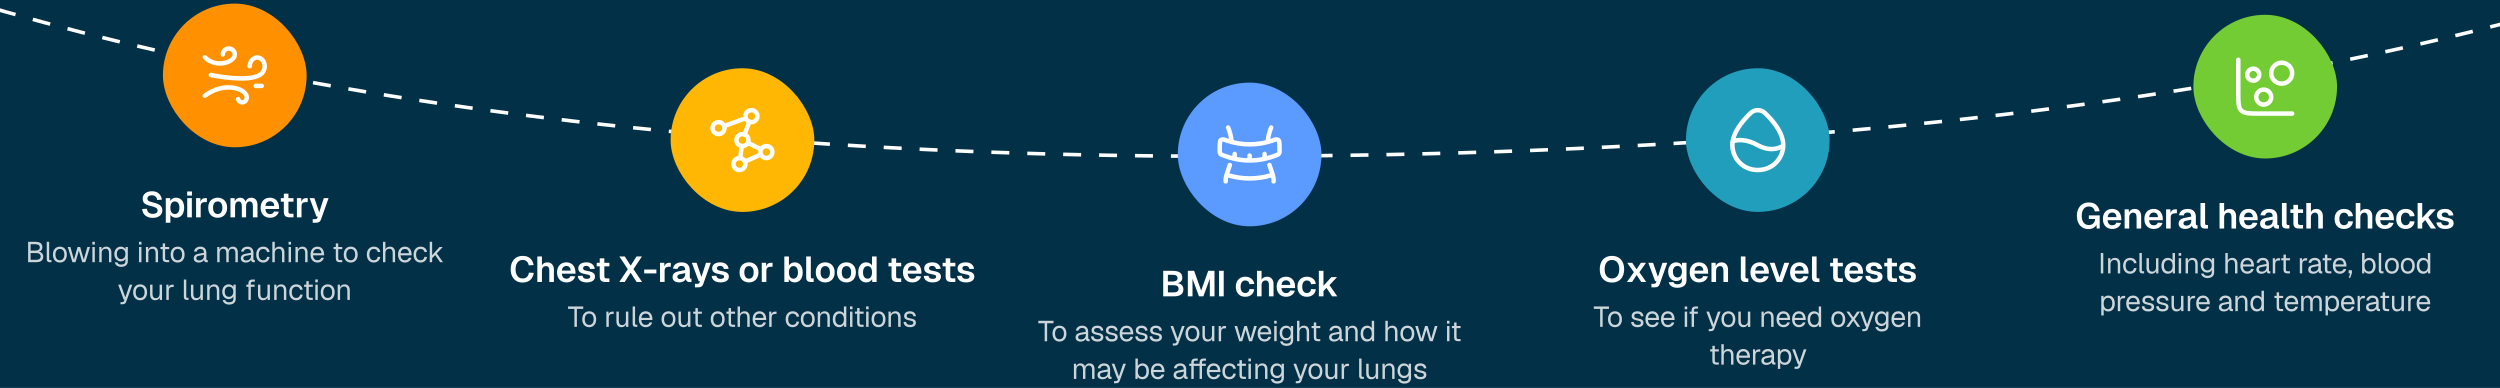 <svg fill="none" height="216" viewBox="0 0 1392 216" width="1392" xmlns="http://www.w3.org/2000/svg" xmlns:xlink="http://www.w3.org/1999/xlink"><filter id="a" color-interpolation-filters="sRGB" filterUnits="userSpaceOnUse" height="84" width="84" x="88.727" y="0"><feFlood flood-opacity="0" result="BackgroundImageFix"/><feColorMatrix in="SourceAlpha" result="hardAlpha" type="matrix" values="0 0 0 0 0 0 0 0 0 0 0 0 0 0 0 0 0 0 127 0"/><feMorphology in="SourceAlpha" operator="dilate" radius="2" result="effect1_dropShadow_0_1"/><feOffset/><feComposite in2="hardAlpha" operator="out"/><feColorMatrix type="matrix" values="0 0 0 0 0.847 0 0 0 0 0.847 0 0 0 0 0.847 0 0 0 0.4 0"/><feBlend in2="BackgroundImageFix" mode="normal" result="effect1_dropShadow_0_1"/><feBlend in="SourceGraphic" in2="effect1_dropShadow_0_1" mode="normal" result="shape"/></filter><filter id="b" color-interpolation-filters="sRGB" filterUnits="userSpaceOnUse" height="84" width="84" x="371.399" y="36"><feFlood flood-opacity="0" result="BackgroundImageFix"/><feColorMatrix in="SourceAlpha" result="hardAlpha" type="matrix" values="0 0 0 0 0 0 0 0 0 0 0 0 0 0 0 0 0 0 127 0"/><feMorphology in="SourceAlpha" operator="dilate" radius="2" result="effect1_dropShadow_0_1"/><feOffset/><feComposite in2="hardAlpha" operator="out"/><feColorMatrix type="matrix" values="0 0 0 0 0.847 0 0 0 0 0.847 0 0 0 0 0.847 0 0 0 0.4 0"/><feBlend in2="BackgroundImageFix" mode="normal" result="effect1_dropShadow_0_1"/><feBlend in="SourceGraphic" in2="effect1_dropShadow_0_1" mode="normal" result="shape"/></filter><filter id="c" color-interpolation-filters="sRGB" filterUnits="userSpaceOnUse" height="84" width="84" x="653.79" y="44"><feFlood flood-opacity="0" result="BackgroundImageFix"/><feColorMatrix in="SourceAlpha" result="hardAlpha" type="matrix" values="0 0 0 0 0 0 0 0 0 0 0 0 0 0 0 0 0 0 127 0"/><feMorphology in="SourceAlpha" operator="dilate" radius="2" result="effect1_dropShadow_0_1"/><feOffset/><feComposite in2="hardAlpha" operator="out"/><feColorMatrix type="matrix" values="0 0 0 0 0.847 0 0 0 0 0.847 0 0 0 0 0.847 0 0 0 0.4 0"/><feBlend in2="BackgroundImageFix" mode="normal" result="effect1_dropShadow_0_1"/><feBlend in="SourceGraphic" in2="effect1_dropShadow_0_1" mode="normal" result="shape"/></filter><filter id="d" color-interpolation-filters="sRGB" filterUnits="userSpaceOnUse" height="84" width="84" x="936.743" y="36"><feFlood flood-opacity="0" result="BackgroundImageFix"/><feColorMatrix in="SourceAlpha" result="hardAlpha" type="matrix" values="0 0 0 0 0 0 0 0 0 0 0 0 0 0 0 0 0 0 127 0"/><feMorphology in="SourceAlpha" operator="dilate" radius="2" result="effect1_dropShadow_0_1"/><feOffset/><feComposite in2="hardAlpha" operator="out"/><feColorMatrix type="matrix" values="0 0 0 0 0.847 0 0 0 0 0.847 0 0 0 0 0.847 0 0 0 0.4 0"/><feBlend in2="BackgroundImageFix" mode="normal" result="effect1_dropShadow_0_1"/><feBlend in="SourceGraphic" in2="effect1_dropShadow_0_1" mode="normal" result="shape"/></filter><filter id="e" color-interpolation-filters="sRGB" filterUnits="userSpaceOnUse" height="84" width="84" x="1219.27" y="6.242"><feFlood flood-opacity="0" result="BackgroundImageFix"/><feColorMatrix in="SourceAlpha" result="hardAlpha" type="matrix" values="0 0 0 0 0 0 0 0 0 0 0 0 0 0 0 0 0 0 127 0"/><feMorphology in="SourceAlpha" operator="dilate" radius="2" result="effect1_dropShadow_0_1"/><feOffset/><feComposite in2="hardAlpha" operator="out"/><feColorMatrix type="matrix" values="0 0 0 0 0.847 0 0 0 0 0.847 0 0 0 0 0.847 0 0 0 0.4 0"/><feBlend in2="BackgroundImageFix" mode="normal" result="effect1_dropShadow_0_1"/><feBlend in="SourceGraphic" in2="effect1_dropShadow_0_1" mode="normal" result="shape"/></filter><clipPath id="f"><path d="m-26482-13573h30684v28657h-30684z"/></clipPath><clipPath id="g"><path d="m-24-418h1440v746h-1440z"/></clipPath><path d="m0 0h1392v216h-1392z" fill="#1e1e1e"/><g clip-path="url(#f)"><path d="m0 0h30684v28657h-30684z" fill="#fff" transform="translate(-26482 -13573)"/><path d="m0 0h1440v8345h-1440z" fill="#fff" transform="translate(-24 -5481)"/><g clip-path="url(#g)"><path d="m0 0h1440v746h-1440z" fill="#023047" transform="translate(-24 -418)"/><path d="m-370-186c2.297 0 218.01 273 1049.918 273 948.062 0 1082.082-273 1082.082-273" stroke="#fff" stroke-dasharray="10 10" stroke-width="2"/><g filter="url(#a)"><rect fill="#ff9100" height="80" rx="40" width="80" x="90.727" y="2"/><g stroke="#fff" stroke-linecap="round" stroke-width="2.5"><path d="m114.061 31.902c5.833 5.72 14.293 3.268 16.221 0 .283-.481.446-1.039.446-1.634 0-1.805-1.493-3.268-3.334-3.268s-3.333 1.463-3.333 3.268"/><path d="m139.06 36.88c0-2.695 1.865-4.88 4.166-4.88 2.302 0 4.167 2.185 4.167 4.88 0 1.195-.367 2.29-.976 3.138-3.447 5.634-20.23 3.509-29.024 1.742"/><path d="m132.537 55.143c.343 1.081 1.269 1.855 2.357 1.855 1.381 0 2.5-1.245 2.5-2.782 0-.522-.129-1.011-.354-1.429-2.146-4.136-12.979-6.917-22.979.501"/><path d="m142.393 47.836h3.333" stroke-linejoin="round"/></g></g><path d="m85.062 121.32c-1.747 0-3.14-.447-4.18-1.34s-1.62-2.093-1.74-3.6l2.64-.16c.133.933.473 1.647 1.02 2.14.56.48 1.327.72 2.3.72.84 0 1.487-.153 1.94-.46.467-.32.7-.78.7-1.38 0-.4-.093-.733-.28-1-.173-.267-.513-.513-1.02-.74-.493-.24-1.213-.473-2.16-.7-1.2-.28-2.153-.587-2.86-.92-.693-.347-1.2-.773-1.52-1.28-.307-.507-.46-1.147-.46-1.92 0-.827.207-1.553.62-2.18.413-.64 1-1.133 1.76-1.48.773-.36 1.687-.54 2.74-.54 1.64 0 2.933.433 3.88 1.3.96.853 1.52 1.993 1.68 3.42l-2.62.12c-.093-.8-.4-1.433-.92-1.9-.507-.467-1.193-.7-2.06-.7-.747 0-1.34.173-1.78.52-.44.333-.66.78-.66 1.34 0 .4.093.72.28.96.187.24.5.453.94.64.453.187 1.113.38 1.98.58 1.853.4 3.167.947 3.94 1.64.773.693 1.16 1.593 1.16 2.7 0 .853-.22 1.6-.66 2.24s-1.06 1.133-1.86 1.48c-.8.333-1.733.5-2.8.5zm7.247-11h2.46l.04 1.58c.307-.587.74-1.033 1.3-1.34.56-.32 1.193-.48 1.9-.48.973 0 1.8.247 2.481.74.693.493 1.206 1.16 1.54 2 .346.84.52 1.787.52 2.84s-.174 2-.52 2.84c-.347.84-.86 1.507-1.54 2-.68.493-1.514.74-2.501.74-.68 0-1.3-.153-1.86-.46-.547-.307-.967-.72-1.26-1.24v4.46h-2.56zm5.08 8.84c.787 0 1.4-.307 1.84-.92.44-.627.66-1.487.66-2.58s-.22-1.947-.66-2.56c-.44-.627-1.053-.94-1.84-.94-.8 0-1.42.3-1.86.9-.44.587-.66 1.453-.66 2.6s.22 2.02.66 2.62c.44.587 1.06.88 1.86.88zm6.869-8.84h2.56v10.68h-2.56zm-.04-3.7h2.66v2.28h-2.66zm4.957 3.7h2.4l.06 2.06c.213-.707.527-1.227.94-1.56.427-.333.967-.5 1.62-.5h.98v2.2h-1c-.827 0-1.44.187-1.84.56-.4.36-.6.947-.6 1.76v6.16h-2.56zm12.039 10.92c-1.054 0-1.98-.227-2.78-.68-.787-.467-1.4-1.12-1.84-1.96-.427-.84-.64-1.82-.64-2.94s.213-2.1.64-2.94c.44-.84 1.053-1.487 1.84-1.94.8-.467 1.726-.7 2.78-.7 1.04 0 1.953.233 2.74.7.8.453 1.413 1.1 1.84 1.94.44.84.66 1.82.66 2.94s-.22 2.1-.66 2.94c-.427.84-1.04 1.493-1.84 1.96-.787.453-1.7.68-2.74.68zm0-2.08c.826 0 1.466-.307 1.92-.92.453-.613.68-1.473.68-2.58s-.234-1.967-.7-2.58c-.454-.613-1.087-.92-1.9-.92-.827 0-1.467.307-1.92.92-.454.613-.68 1.473-.68 2.58s.226 1.967.68 2.58c.453.613 1.093.92 1.92.92zm7.112-8.84h2.32l.06 1.8c.253-.653.64-1.153 1.16-1.5.52-.36 1.113-.54 1.78-.54.773 0 1.427.193 1.96.58s.913.927 1.14 1.62c.24-.707.62-1.247 1.14-1.62.533-.387 1.173-.58 1.92-.58 1.12 0 1.993.353 2.62 1.06.627.693.94 1.693.94 3v6.86h-2.56v-6.2c0-.88-.153-1.54-.46-1.98-.293-.44-.747-.66-1.36-.66s-1.093.24-1.44.72-.52 1.147-.52 2v6.12h-2.38v-6.12c0-.907-.14-1.587-.42-2.04s-.733-.68-1.36-.68c-.613 0-1.1.24-1.46.72-.347.48-.52 1.147-.52 2v6.12h-2.56zm22.038 10.92c-1.053 0-1.98-.227-2.78-.68-.787-.467-1.393-1.12-1.82-1.96s-.64-1.82-.64-2.94c0-1.107.213-2.08.64-2.92.427-.853 1.027-1.507 1.8-1.96.787-.467 1.7-.7 2.74-.7 1.013 0 1.9.227 2.66.68.773.453 1.367 1.113 1.78 1.98.427.853.64 1.873.64 3.06v.58h-7.6c.053.92.307 1.62.76 2.1s1.067.72 1.84.72c.56 0 1.033-.127 1.42-.38.387-.267.653-.633.8-1.1l2.62.16c-.293 1.04-.873 1.86-1.74 2.46-.853.6-1.893.9-3.12.9zm2.36-6.58c-.053-.853-.293-1.493-.72-1.92s-.993-.64-1.7-.64c-.693 0-1.267.22-1.72.66-.44.44-.707 1.073-.8 1.9zm8.408 6.34c-1.067 0-1.854-.247-2.36-.74-.494-.493-.74-1.267-.74-2.32v-5.64h-1.68v-1.98h1.68v-2.5h2.56v2.5h2.82v1.98h-2.82v5.4c0 .493.1.84.3 1.04.213.187.553.28 1.02.28h1.5v1.98zm4.192-10.68h2.4l.06 2.06c.213-.707.526-1.227.94-1.56.426-.333.966-.5 1.62-.5h.98v2.2h-1c-.827 0-1.44.187-1.84.56-.4.36-.6.947-.6 1.76v6.16h-2.56zm8.802 11.7h1.36c.346 0 .6-.053.76-.16.173-.107.313-.287.42-.54l.28-.74h-.74l-3.8-10.26h2.64l2.7 7.86 2.54-7.86h2.66l-4.18 11.8c-.227.667-.56 1.147-1 1.44s-1.047.44-1.82.44h-1.82z" fill="#fff"/><path d="m15.663 146v-11.36h3.904c2.688 0 4.032.944 4.032 3.056 0 1.28-.752 2.208-2.016 2.432 1.552.224 2.496 1.28 2.496 2.752 0 2.064-1.392 3.12-3.872 3.12zm1.376-6.448h2.528c1.664 0 2.592-.656 2.592-1.792 0-1.2-.864-1.776-2.592-1.776h-2.528zm0 5.104h3.168c1.552 0 2.432-.656 2.432-1.856s-.88-1.904-2.432-1.904h-3.168zm10.655 1.344c-.992 0-1.664-.48-1.664-1.6v-9.76h1.344v9.648c0 .352.176.528.528.528h.736v1.184zm5.66.192c-2.352 0-3.888-1.728-3.888-4.432s1.536-4.432 3.888-4.432c2.336 0 3.872 1.728 3.872 4.432s-1.536 4.432-3.872 4.432zm0-1.28c1.552 0 2.464-1.184 2.464-3.152s-.912-3.152-2.464-3.152c-1.568 0-2.48 1.184-2.48 3.152s.912 3.152 2.48 3.152zm6.99 1.088-2.624-8.48h1.472l1.984 7.072 2.016-7.072h1.44l2.016 7.072 2-7.072h1.472l-2.624 8.48h-1.696l-1.888-6.448-1.888 6.448zm11.065-9.808v-1.568h1.408v1.568zm.032 9.808v-8.48h1.344v8.48zm3.84 0v-8.48h1.232l.032 1.52c.448-1.168 1.44-1.712 2.608-1.712 1.936 0 2.864 1.424 2.864 3.216v5.456h-1.344v-5.072c0-1.568-.528-2.416-1.808-2.416-1.312 0-2.24.848-2.24 2.416v5.072zm12.165 2.592c-1.824 0-3.2-.976-3.552-2.464l1.408-.096c.256.8.832 1.28 2.144 1.28 1.536 0 2.384-.608 2.384-1.856v-1.376c-.416.896-1.376 1.472-2.48 1.472-2.16 0-3.696-1.696-3.696-4.112s1.504-4.112 3.632-4.112c1.184 0 2.224.592 2.608 1.536v-1.344h1.28v7.904c0 1.984-1.392 3.168-3.728 3.168zm-.032-4.32c1.456 0 2.4-1.088 2.416-2.832.032-1.744-.944-2.832-2.416-2.832-1.488 0-2.352 1.088-2.352 2.832s.896 2.832 2.352 2.832zm9.964-8.08v-1.568h1.408v1.568zm.032 9.808v-8.48h1.344v8.48zm3.84 0v-8.48h1.232l.032 1.52c.448-1.168 1.44-1.712 2.608-1.712 1.936 0 2.864 1.424 2.864 3.216v5.456h-1.344v-5.072c0-1.568-.528-2.416-1.808-2.416-1.312 0-2.24.848-2.24 2.416v5.072zm11.6 0c-1.536 0-2.256-.672-2.256-2.176v-5.12h-1.248v-1.184h1.248v-1.984h1.344v1.984h2.256v1.184h-2.256v5.088c0 .768.336 1.024 1.04 1.024h1.216v1.184zm6.064.192c-2.352 0-3.888-1.728-3.888-4.432s1.536-4.432 3.888-4.432c2.336 0 3.872 1.728 3.872 4.432s-1.536 4.432-3.872 4.432zm0-1.28c1.552 0 2.464-1.184 2.464-3.152s-.912-3.152-2.464-3.152c-1.568 0-2.48 1.184-2.48 3.152s.912 3.152 2.48 3.152zm11.828 1.28c-1.76 0-2.864-.848-2.864-2.304 0-1.44.816-2.24 2.672-2.592l3.008-.56c0-1.424-.672-2.128-2.016-2.128-1.184 0-1.84.544-2.096 1.52l-1.424-.112c.32-1.6 1.6-2.688 3.52-2.688 2.176 0 3.36 1.312 3.36 3.456v3.504c0 .384.128.528.448.528h.336v1.184c-.096.016-.304.032-.512.032-1.024 0-1.488-.4-1.6-1.344-.416.88-1.584 1.504-2.832 1.504zm.128-1.184c1.696 0 2.688-1.088 2.688-2.496v-.608l-2.752.512c-1.152.208-1.52.64-1.52 1.344 0 .8.592 1.248 1.584 1.248zm10.076.992v-8.48h1.232l.032 1.488c.416-1.04 1.296-1.68 2.384-1.68 1.28 0 2.176.64 2.544 1.776.368-1.136 1.232-1.776 2.48-1.776 1.808 0 2.8 1.168 2.8 3.216v5.456h-1.344v-5.168c0-1.536-.608-2.32-1.776-2.32-1.184 0-1.952.896-1.952 2.416v5.072h-1.344v-5.072c0-1.504-.496-2.416-1.744-2.416-1.184 0-1.968.912-1.968 2.416v5.072zm16.003.192c-1.76 0-2.864-.848-2.864-2.304 0-1.44.816-2.24 2.672-2.592l3.008-.56c0-1.424-.672-2.128-2.016-2.128-1.184 0-1.84.544-2.096 1.52l-1.424-.112c.32-1.6 1.6-2.688 3.52-2.688 2.176 0 3.36 1.312 3.36 3.456v3.504c0 .384.128.528.448.528h.336v1.184c-.096.016-.304.032-.512.032-1.024 0-1.488-.4-1.6-1.344-.416.88-1.584 1.504-2.832 1.504zm.128-1.184c1.696 0 2.688-1.088 2.688-2.496v-.608l-2.752.512c-1.152.208-1.52.64-1.52 1.344 0 .8.592 1.248 1.584 1.248zm9.455 1.184c-2.368 0-3.888-1.744-3.888-4.432s1.52-4.432 3.888-4.432c1.952 0 3.312 1.056 3.6 2.944l-1.408.096c-.192-1.12-1.04-1.76-2.192-1.76-1.568 0-2.48 1.184-2.48 3.152s.912 3.152 2.48 3.152c1.152 0 2-.64 2.192-1.92l1.408.096c-.288 1.888-1.648 3.104-3.6 3.104zm5.106-.192v-11.36h1.344v4.208c.432-1.04 1.392-1.52 2.56-1.52 1.824 0 2.832 1.328 2.832 3.216v5.456h-1.344v-5.072c0-1.632-.592-2.416-1.776-2.416-1.376 0-2.272.864-2.272 2.432v5.056zm9.011-9.808v-1.568h1.408v1.568zm.032 9.808v-8.48h1.344v8.48zm3.84 0v-8.48h1.232l.032 1.52c.448-1.168 1.44-1.712 2.608-1.712 1.936 0 2.864 1.424 2.864 3.216v5.456h-1.344v-5.072c0-1.568-.528-2.416-1.808-2.416-1.312 0-2.24.848-2.24 2.416v5.072zm12.262.192c-2.4 0-3.888-1.744-3.888-4.432s1.488-4.432 3.824-4.432c2.208 0 3.744 1.6 3.744 4.448v.4h-6.16c.096 1.824 1.008 2.736 2.48 2.736 1.104 0 1.824-.56 2.112-1.424l1.44.112c-.448 1.52-1.76 2.592-3.552 2.592zm-2.48-5.2h4.688c-.128-1.632-1.024-2.384-2.272-2.384-1.312 0-2.192.816-2.416 2.384zm14.921 5.008c-1.536 0-2.256-.672-2.256-2.176v-5.12h-1.248v-1.184h1.248v-1.984h1.344v1.984h2.256v1.184h-2.256v5.088c0 .768.336 1.024 1.04 1.024h1.216v1.184zm6.063.192c-2.352 0-3.888-1.728-3.888-4.432s1.536-4.432 3.888-4.432c2.336 0 3.872 1.728 3.872 4.432s-1.536 4.432-3.872 4.432zm0-1.28c1.552 0 2.464-1.184 2.464-3.152s-.912-3.152-2.464-3.152c-1.568 0-2.48 1.184-2.48 3.152s.912 3.152 2.48 3.152zm12.852 1.28c-2.368 0-3.888-1.744-3.888-4.432s1.52-4.432 3.888-4.432c1.952 0 3.312 1.056 3.6 2.944l-1.408.096c-.192-1.12-1.04-1.76-2.192-1.76-1.568 0-2.48 1.184-2.48 3.152s.912 3.152 2.48 3.152c1.152 0 2-.64 2.192-1.92l1.408.096c-.288 1.888-1.648 3.104-3.6 3.104zm5.106-.192v-11.36h1.344v4.208c.432-1.04 1.392-1.52 2.56-1.52 1.824 0 2.832 1.328 2.832 3.216v5.456h-1.344v-5.072c0-1.632-.592-2.416-1.776-2.416-1.376 0-2.272.864-2.272 2.432v5.056zm12.262.192c-2.4 0-3.888-1.744-3.888-4.432s1.488-4.432 3.824-4.432c2.208 0 3.744 1.6 3.744 4.448v.4h-6.16c.096 1.824 1.008 2.736 2.48 2.736 1.104 0 1.824-.56 2.112-1.424l1.44.112c-.448 1.52-1.76 2.592-3.552 2.592zm-2.48-5.2h4.688c-.128-1.632-1.024-2.384-2.272-2.384-1.312 0-2.192.816-2.416 2.384zm11.132 5.2c-2.368 0-3.888-1.744-3.888-4.432s1.52-4.432 3.888-4.432c1.952 0 3.312 1.056 3.6 2.944l-1.408.096c-.192-1.12-1.04-1.76-2.192-1.76-1.568 0-2.48 1.184-2.48 3.152s.912 3.152 2.48 3.152c1.152 0 2-.64 2.192-1.92l1.408.096c-.288 1.888-1.648 3.104-3.6 3.104zm5.106-.192v-11.36h1.344v7.44l4.128-4.56h1.792l-3.344 3.6 3.488 4.88h-1.632l-2.768-3.968-1.664 1.76v2.208zm-172.194 23.4v-1.184h.976c.592 0 .832-.176.992-.576l.304-.8h-.464l-3.104-8.32h1.472l2.528 7.072 2.416-7.072h1.472l-3.44 9.552c-.32.912-.912 1.328-2.048 1.328zm10.956-2.208c-2.352 0-3.888-1.728-3.888-4.432s1.536-4.432 3.888-4.432c2.336 0 3.872 1.728 3.872 4.432s-1.536 4.432-3.872 4.432zm0-1.28c1.552 0 2.464-1.184 2.464-3.152s-.912-3.152-2.464-3.152c-1.568 0-2.48 1.184-2.48 3.152s.912 3.152 2.48 3.152zm8.328 1.28c-1.696 0-2.784-1.2-2.784-3.216v-5.456h1.344v5.088c0 1.648.576 2.4 1.792 2.4 1.344 0 2.16-.912 2.16-2.432v-5.056h1.344v8.48h-1.28v-1.376c-.464 1.008-1.36 1.568-2.576 1.568zm6.259-.192v-8.48h1.184l.048 1.568c.304-1.072.976-1.568 2.016-1.568h.832v1.28h-.816c-1.28 0-1.92.688-1.92 2.08v5.12zm11.406 0c-.992 0-1.664-.48-1.664-1.6v-9.76h1.344v9.648c0 .352.176.528.528.528h.736v1.184zm5.069.192c-1.696 0-2.784-1.2-2.784-3.216v-5.456h1.344v5.088c0 1.648.576 2.4 1.792 2.4 1.344 0 2.16-.912 2.16-2.432v-5.056h1.344v8.48h-1.28v-1.376c-.464 1.008-1.36 1.568-2.576 1.568zm6.26-.192v-8.48h1.232l.032 1.52c.448-1.168 1.44-1.712 2.608-1.712 1.936 0 2.864 1.424 2.864 3.216v5.456h-1.344v-5.072c0-1.568-.528-2.416-1.808-2.416-1.312 0-2.24.848-2.24 2.416v5.072zm12.165 2.592c-1.824 0-3.2-.976-3.552-2.464l1.408-.096c.256.8.832 1.28 2.144 1.28 1.536 0 2.384-.608 2.384-1.856v-1.376c-.416.896-1.376 1.472-2.48 1.472-2.16 0-3.696-1.696-3.696-4.112s1.504-4.112 3.632-4.112c1.184 0 2.224.592 2.608 1.536v-1.344h1.28v7.904c0 1.984-1.392 3.168-3.728 3.168zm-.032-4.32c1.456 0 2.4-1.088 2.416-2.832.032-1.744-.944-2.832-2.416-2.832-1.488 0-2.352 1.088-2.352 2.832s.896 2.832 2.352 2.832zm10.828 1.728v-7.296h-1.152v-1.184h1.152v-.768c0-1.248.704-2.112 2.24-2.112h1.344v1.184h-1.248c-.672 0-.992.384-.992 1.024v.672h2.128v1.184h-2.128v7.296zm8.104.192c-1.696 0-2.784-1.2-2.784-3.216v-5.456h1.344v5.088c0 1.648.576 2.4 1.792 2.4 1.344 0 2.16-.912 2.16-2.432v-5.056h1.344v8.48h-1.28v-1.376c-.464 1.008-1.36 1.568-2.576 1.568zm6.26-.192v-8.48h1.232l.032 1.52c.448-1.168 1.44-1.712 2.608-1.712 1.936 0 2.864 1.424 2.864 3.216v5.456h-1.344v-5.072c0-1.568-.528-2.416-1.808-2.416-1.312 0-2.24.848-2.24 2.416v5.072zm12.261.192c-2.368 0-3.888-1.744-3.888-4.432s1.52-4.432 3.888-4.432c1.952 0 3.312 1.056 3.6 2.944l-1.408.096c-.192-1.12-1.04-1.76-2.192-1.76-1.568 0-2.48 1.184-2.48 3.152s.912 3.152 2.48 3.152c1.152 0 2-.64 2.192-1.92l1.408.096c-.288 1.888-1.648 3.104-3.6 3.104zm7.882-.192c-1.536 0-2.256-.672-2.256-2.176v-5.12h-1.248v-1.184h1.248v-1.984h1.344v1.984h2.256v1.184h-2.256v5.088c0 .768.336 1.024 1.04 1.024h1.216v1.184zm2.72-9.808v-1.568h1.408v1.568zm.032 9.808v-8.48h1.344v8.48zm6.902.192c-2.352 0-3.888-1.728-3.888-4.432s1.536-4.432 3.888-4.432c2.336 0 3.872 1.728 3.872 4.432s-1.536 4.432-3.872 4.432zm0-1.28c1.552 0 2.464-1.184 2.464-3.152s-.912-3.152-2.464-3.152c-1.568 0-2.48 1.184-2.48 3.152s.912 3.152 2.48 3.152zm5.543 1.088v-8.48h1.232l.032 1.52c.448-1.168 1.44-1.712 2.608-1.712 1.936 0 2.864 1.424 2.864 3.216v5.456h-1.344v-5.072c0-1.568-.528-2.416-1.808-2.416-1.312 0-2.24.848-2.24 2.416v5.072z" fill="#fff" opacity=".8"/><g filter="url(#b)"><rect fill="#ffb703" height="80" rx="40" width="80" x="373.399" y="38"/><g stroke="#fff" stroke-linecap="round" stroke-linejoin="round" stroke-width="2.5"><path d="m413.399 81.331c1.841 0 3.333-1.492 3.333-3.333s-1.492-3.333-3.333-3.333-3.334 1.492-3.334 3.333 1.493 3.333 3.334 3.333z"/><path d="m426.733 88.003c1.841 0 3.333-1.492 3.333-3.333s-1.492-3.333-3.333-3.333-3.334 1.492-3.334 3.333 1.493 3.333 3.334 3.333z"/><path d="m411.733 94.667c1.841 0 3.333-1.492 3.333-3.333s-1.492-3.333-3.333-3.333-3.334 1.492-3.334 3.333 1.493 3.333 3.334 3.333z"/><path d="m418.399 68.003c1.841 0 3.333-1.492 3.333-3.333 0-1.841-1.492-3.333-3.333-3.333s-3.334 1.492-3.334 3.333c0 1.841 1.493 3.333 3.334 3.333z"/><path d="m400.066 74.667c1.841 0 3.334-1.492 3.334-3.333 0-1.841-1.493-3.333-3.334-3.333-1.84 0-3.333 1.492-3.333 3.333 0 1.841 1.493 3.333 3.333 3.333z"/><path d="m417.229 67.779-2.658 7.09m.695-9.072-12.066 4.388m9.786 11.114-.839 6.718m4.235-8.534 7.369 3.685m-.065 2.845-8.906 3.958"/></g></g><path d="m290.939 157.32c-1.293 0-2.44-.293-3.44-.88-.986-.6-1.76-1.453-2.32-2.56-.546-1.12-.82-2.44-.82-3.96 0-1.507.274-2.82.82-3.94.547-1.12 1.32-1.98 2.32-2.58 1-.613 2.16-.92 3.48-.92 1.774 0 3.167.44 4.18 1.32 1.014.88 1.674 2.147 1.98 3.8l-2.72.14c-.173-.947-.553-1.68-1.14-2.2-.573-.533-1.34-.8-2.3-.8-1.2 0-2.153.467-2.86 1.4-.706.933-1.06 2.193-1.06 3.78 0 1.053.16 1.967.48 2.74s.774 1.367 1.36 1.78c.587.413 1.274.62 2.06.62 1.027 0 1.834-.28 2.42-.84.587-.56.96-1.367 1.12-2.42l2.72.14c-.28 1.707-.953 3.033-2.02 3.98-1.066.933-2.486 1.4-4.26 1.4zm8.252-14.52h2.56v4.96c.267-.56.667-.98 1.2-1.26.534-.28 1.147-.42 1.84-.42 1.147 0 2.034.373 2.66 1.12.64.733.96 1.713.96 2.94v6.86h-2.56v-6.24c0-.88-.153-1.533-.46-1.96-.293-.427-.746-.64-1.36-.64-.706 0-1.266.233-1.68.7-.4.453-.6 1.107-.6 1.96v6.18h-2.56zm16.218 14.44c-1.053 0-1.98-.227-2.78-.68-.786-.467-1.393-1.12-1.82-1.96-.426-.84-.64-1.82-.64-2.94 0-1.107.214-2.08.64-2.92.427-.853 1.027-1.507 1.8-1.96.787-.467 1.7-.7 2.74-.7 1.014 0 1.9.227 2.66.68.774.453 1.367 1.113 1.78 1.98.427.853.64 1.873.64 3.06v.58h-7.6c.054.92.307 1.62.76 2.1.454.48 1.067.72 1.84.72.56 0 1.034-.127 1.42-.38.387-.267.654-.633.8-1.1l2.62.16c-.293 1.04-.873 1.86-1.74 2.46-.853.6-1.893.9-3.12.9zm2.36-6.58c-.053-.853-.293-1.493-.72-1.92-.426-.427-.993-.64-1.7-.64-.693 0-1.266.22-1.72.66-.44.44-.706 1.073-.8 1.9zm8.938 6.58c-1.533 0-2.727-.327-3.58-.98s-1.32-1.527-1.4-2.62l2.62-.12c.093.573.327 1.013.7 1.32.387.293.94.44 1.66.44 1.28 0 1.92-.4 1.92-1.2 0-.253-.06-.46-.18-.62s-.347-.3-.68-.42-.827-.233-1.48-.34c-1.093-.187-1.953-.413-2.58-.68-.613-.28-1.053-.62-1.32-1.02-.267-.413-.4-.933-.4-1.56 0-1.013.393-1.827 1.18-2.44s1.9-.92 3.34-.92c1.387 0 2.467.327 3.24.98.787.653 1.26 1.527 1.42 2.62l-2.6.12c-.093-.547-.32-.973-.68-1.28-.36-.32-.827-.48-1.4-.48-.6 0-1.06.12-1.38.36-.307.24-.46.56-.46.96 0 .427.16.747.48.96.32.2.887.367 1.7.5 1.12.173 2 .4 2.64.68.653.267 1.12.607 1.4 1.02.28.4.42.907.42 1.52 0 1.013-.42 1.8-1.26 2.36-.827.56-1.933.84-3.32.84zm10.325-.24c-1.067 0-1.854-.247-2.36-.74-.494-.493-.74-1.267-.74-2.32v-5.64h-1.68v-1.98h1.68v-2.5h2.56v2.5h2.82v1.98h-2.82v5.4c0 .493.1.84.3 1.04.213.187.553.28 1.02.28h1.5v1.98zm12.54-7.12-4.72-7.08h3.02l3.3 5.1 3.24-5.1h3.02l-4.72 7.04 4.78 7.16h-3.02l-3.34-5.18-3.3 5.18h-3.02zm9.109.2h6.8v2.16h-6.8zm8.817-3.76h2.4l.06 2.06c.214-.707.527-1.227.94-1.56.427-.333.967-.5 1.62-.5h.98v2.2h-1c-.826 0-1.44.187-1.84.56-.4.36-.6.947-.6 1.76v6.16h-2.56zm10.714 10.92c-1.133 0-2.04-.253-2.72-.76-.667-.52-1-1.24-1-2.16 0-.907.28-1.62.84-2.14.573-.533 1.453-.913 2.64-1.14l3.54-.7c0-.747-.173-1.313-.52-1.7s-.853-.58-1.52-.58c-1.213 0-1.94.553-2.18 1.66l-2.62-.12c.213-1.12.733-1.987 1.56-2.6s1.907-.92 3.24-.92c1.507 0 2.647.387 3.42 1.16.787.76 1.18 1.853 1.18 3.28v3.88c0 .28.047.473.14.58s.247.16.46.16h.34v1.86c-.213.053-.52.08-.92.08-.627 0-1.133-.133-1.52-.4-.373-.267-.613-.713-.72-1.34-.267.573-.727 1.033-1.38 1.38-.64.347-1.393.52-2.26.52zm.52-1.86c.84 0 1.513-.247 2.02-.74s.76-1.147.76-1.96v-.6l-2.76.56c-.56.107-.967.28-1.22.52s-.38.547-.38.92c0 .413.133.733.4.96.28.227.673.34 1.18.34zm8.208 2.64h1.36c.347 0 .6-.053.76-.16.174-.107.314-.287.42-.54l.28-.74h-.74l-3.8-10.26h2.64l2.7 7.86 2.54-7.86h2.66l-4.18 11.8c-.226.667-.56 1.147-1 1.44s-1.046.44-1.82.44h-1.82zm14.3-.78c-1.533 0-2.727-.327-3.58-.98s-1.32-1.527-1.4-2.62l2.62-.12c.093.573.327 1.013.7 1.32.387.293.94.44 1.66.44 1.28 0 1.92-.4 1.92-1.2 0-.253-.06-.46-.18-.62s-.347-.3-.68-.42-.827-.233-1.48-.34c-1.093-.187-1.953-.413-2.58-.68-.613-.28-1.053-.62-1.32-1.02-.267-.413-.4-.933-.4-1.56 0-1.013.393-1.827 1.18-2.44s1.9-.92 3.34-.92c1.387 0 2.467.327 3.24.98.787.653 1.26 1.527 1.42 2.62l-2.6.12c-.093-.547-.32-.973-.68-1.28-.36-.32-.827-.48-1.4-.48-.6 0-1.06.12-1.38.36-.307.24-.46.56-.46.96 0 .427.16.747.48.96.32.2.887.367 1.7.5 1.12.173 2 .4 2.64.68.653.267 1.12.607 1.4 1.02.28.4.42.907.42 1.52 0 1.013-.42 1.8-1.26 2.36-.827.56-1.933.84-3.32.84zm15.798 0c-1.054 0-1.98-.227-2.78-.68-.787-.467-1.4-1.12-1.84-1.96-.427-.84-.64-1.82-.64-2.94s.213-2.1.64-2.94c.44-.84 1.053-1.487 1.84-1.94.8-.467 1.726-.7 2.78-.7 1.04 0 1.953.233 2.74.7.8.453 1.413 1.1 1.84 1.94.44.84.66 1.82.66 2.94s-.22 2.1-.66 2.94c-.427.84-1.04 1.493-1.84 1.96-.787.453-1.7.68-2.74.68zm0-2.08c.826 0 1.466-.307 1.92-.92.453-.613.68-1.473.68-2.58s-.234-1.967-.7-2.58c-.454-.613-1.087-.92-1.9-.92-.827 0-1.467.307-1.92.92-.454.613-.68 1.473-.68 2.58s.226 1.967.68 2.58c.453.613 1.093.92 1.92.92zm7.112-8.84h2.4l.06 2.06c.213-.707.527-1.227.94-1.56.427-.333.967-.5 1.62-.5h.98v2.2h-1c-.827 0-1.44.187-1.84.56-.4.36-.6.947-.6 1.76v6.16h-2.56zm18.309 10.92c-.747 0-1.4-.16-1.96-.48-.547-.32-.974-.767-1.28-1.34l-.06 1.58h-2.44v-14.2h2.56v5.04c.293-.507.72-.927 1.28-1.26s1.193-.5 1.9-.5c.906 0 1.7.227 2.38.68s1.2 1.107 1.56 1.96c.373.84.56 1.82.56 2.94s-.187 2.107-.56 2.96c-.36.84-.88 1.487-1.56 1.94s-1.474.68-2.38.68zm-.58-2.08c.733 0 1.32-.313 1.76-.94s.66-1.48.66-2.56c0-1.093-.22-1.947-.66-2.56-.427-.627-1.007-.94-1.74-.94-.827 0-1.474.307-1.94.92-.454.613-.68 1.473-.68 2.58 0 1.093.226 1.953.68 2.58.466.613 1.106.92 1.92.92zm9.583 1.84c-.827 0-1.467-.2-1.92-.6-.44-.413-.66-1.053-.66-1.92l.02-11.68h2.56v11.42c0 .533.267.8.8.8h.78v1.98zm8.033.24c-1.053 0-1.98-.227-2.78-.68-.787-.467-1.4-1.12-1.84-1.96-.427-.84-.64-1.82-.64-2.94s.213-2.1.64-2.94c.44-.84 1.053-1.487 1.84-1.94.8-.467 1.727-.7 2.78-.7 1.04 0 1.953.233 2.74.7.8.453 1.413 1.1 1.84 1.94.44.84.66 1.82.66 2.94s-.22 2.1-.66 2.94c-.427.84-1.04 1.493-1.84 1.96-.787.453-1.7.68-2.74.68zm0-2.08c.827 0 1.467-.307 1.92-.92s.68-1.473.68-2.58-.233-1.967-.7-2.58c-.453-.613-1.087-.92-1.9-.92-.827 0-1.467.307-1.92.92s-.68 1.473-.68 2.58.227 1.967.68 2.58 1.093.92 1.92.92zm11.812 2.08c-1.054 0-1.98-.227-2.78-.68-.787-.467-1.4-1.12-1.84-1.96-.427-.84-.64-1.82-.64-2.94s.213-2.1.64-2.94c.44-.84 1.053-1.487 1.84-1.94.8-.467 1.726-.7 2.78-.7 1.04 0 1.953.233 2.74.7.8.453 1.413 1.1 1.84 1.94.44.84.66 1.82.66 2.94s-.22 2.1-.66 2.94c-.427.84-1.04 1.493-1.84 1.96-.787.453-1.7.68-2.74.68zm0-2.08c.826 0 1.466-.307 1.92-.92.453-.613.68-1.473.68-2.58s-.234-1.967-.7-2.58c-.454-.613-1.087-.92-1.9-.92-.827 0-1.467.307-1.92.92-.454.613-.68 1.473-.68 2.58s.226 1.967.68 2.58c.453.613 1.093.92 1.92.92zm10.991 2.08c-.906 0-1.693-.227-2.36-.68-.666-.453-1.18-1.1-1.54-1.94s-.54-1.827-.54-2.96.18-2.12.54-2.96c.374-.84.894-1.487 1.56-1.94.667-.453 1.447-.68 2.34-.68.734 0 1.38.16 1.94.48.574.307 1.007.733 1.3 1.28v-5.04h2.56v14.2h-2.42l-.06-1.58c-.306.573-.753 1.02-1.34 1.34-.586.32-1.246.48-1.98.48zm.76-2.08c.787 0 1.394-.3 1.82-.9.44-.613.66-1.48.66-2.6 0-1.133-.213-2-.64-2.6-.426-.6-1.04-.9-1.84-.9-.786 0-1.406.313-1.86.94-.453.627-.68 1.48-.68 2.56 0 1.067.227 1.92.68 2.56.467.627 1.087.94 1.86.94zm16.448 1.84c-1.067 0-1.854-.247-2.36-.74-.494-.493-.74-1.267-.74-2.32v-5.64h-1.68v-1.98h1.68v-2.5h2.56v2.5h2.82v1.98h-2.82v5.4c0 .493.1.84.3 1.04.213.187.553.28 1.02.28h1.5v1.98zm8.52.24c-1.054 0-1.98-.227-2.78-.68-.787-.467-1.394-1.12-1.82-1.96-.427-.84-.64-1.82-.64-2.94 0-1.107.213-2.08.64-2.92.426-.853 1.026-1.507 1.8-1.96.786-.467 1.7-.7 2.74-.7 1.013 0 1.9.227 2.66.68.773.453 1.366 1.113 1.78 1.98.426.853.64 1.873.64 3.06v.58h-7.6c.053.92.306 1.62.76 2.1.453.48 1.066.72 1.84.72.56 0 1.033-.127 1.42-.38.386-.267.653-.633.8-1.1l2.62.16c-.294 1.04-.874 1.86-1.74 2.46-.854.6-1.894.9-3.12.9zm2.36-6.58c-.054-.853-.294-1.493-.72-1.92-.427-.427-.994-.64-1.7-.64-.694 0-1.267.22-1.72.66-.44.44-.707 1.073-.8 1.9zm8.937 6.58c-1.533 0-2.726-.327-3.58-.98-.853-.653-1.32-1.527-1.4-2.62l2.62-.12c.094.573.327 1.013.7 1.32.387.293.94.44 1.66.44 1.28 0 1.92-.4 1.92-1.2 0-.253-.06-.46-.18-.62s-.346-.3-.68-.42c-.333-.12-.826-.233-1.48-.34-1.093-.187-1.953-.413-2.58-.68-.613-.28-1.053-.62-1.32-1.02-.266-.413-.4-.933-.4-1.56 0-1.013.394-1.827 1.18-2.44.787-.613 1.9-.92 3.34-.92 1.387 0 2.467.327 3.24.98.787.653 1.26 1.527 1.42 2.62l-2.6.12c-.093-.547-.32-.973-.68-1.28-.36-.32-.826-.48-1.4-.48-.6 0-1.06.12-1.38.36-.306.24-.46.56-.46.96 0 .427.16.747.48.96.32.2.887.367 1.7.5 1.12.173 2 .4 2.64.68.654.267 1.12.607 1.4 1.02.28.4.42.907.42 1.52 0 1.013-.42 1.8-1.26 2.36-.826.56-1.933.84-3.32.84zm10.325-.24c-1.067 0-1.853-.247-2.36-.74-.493-.493-.74-1.267-.74-2.32v-5.64h-1.68v-1.98h1.68v-2.5h2.56v2.5h2.82v1.98h-2.82v5.4c0 .493.1.84.3 1.04.213.187.553.28 1.02.28h1.5v1.98zm8.26.24c-1.534 0-2.727-.327-3.58-.98-.854-.653-1.32-1.527-1.4-2.62l2.62-.12c.093.573.326 1.013.7 1.32.386.293.94.44 1.66.44 1.28 0 1.92-.4 1.92-1.2 0-.253-.06-.46-.18-.62s-.347-.3-.68-.42c-.334-.12-.827-.233-1.48-.34-1.094-.187-1.954-.413-2.58-.68-.614-.28-1.054-.62-1.32-1.02-.267-.413-.4-.933-.4-1.56 0-1.013.393-1.827 1.18-2.44.786-.613 1.9-.92 3.34-.92 1.386 0 2.466.327 3.24.98.786.653 1.26 1.527 1.42 2.62l-2.6.12c-.094-.547-.32-.973-.68-1.28-.36-.32-.827-.48-1.4-.48-.6 0-1.06.12-1.38.36-.307.24-.46.56-.46.96 0 .427.16.747.48.96.32.2.886.367 1.7.5 1.12.173 2 .4 2.64.68.653.267 1.12.607 1.4 1.02.28.4.42.907.42 1.52 0 1.013-.42 1.8-1.26 2.36-.827.56-1.934.84-3.32.84z" fill="#fff"/><path d="m319.834 182v-10.016h-3.536v-1.344h8.448v1.344h-3.536v10.016zm8.251.192c-2.352 0-3.888-1.728-3.888-4.432s1.536-4.432 3.888-4.432c2.336 0 3.872 1.728 3.872 4.432s-1.536 4.432-3.872 4.432zm0-1.28c1.552 0 2.464-1.184 2.464-3.152s-.912-3.152-2.464-3.152c-1.568 0-2.48 1.184-2.48 3.152s.912 3.152 2.48 3.152zm9.54 1.088v-8.48h1.184l.048 1.568c.304-1.072.976-1.568 2.016-1.568h.832v1.28h-.816c-1.28 0-1.92.688-1.92 2.08v5.12zm8.374.192c-1.696 0-2.784-1.2-2.784-3.216v-5.456h1.344v5.088c0 1.648.576 2.4 1.792 2.4 1.344 0 2.16-.912 2.16-2.432v-5.056h1.344v8.48h-1.28v-1.376c-.464 1.008-1.36 1.568-2.576 1.568zm7.923-.192c-.992 0-1.664-.48-1.664-1.6v-9.76h1.344v9.648c0 .352.176.528.528.528h.736v1.184zm5.66.192c-2.4 0-3.888-1.744-3.888-4.432s1.488-4.432 3.824-4.432c2.208 0 3.744 1.6 3.744 4.448v.4h-6.16c.096 1.824 1.008 2.736 2.48 2.736 1.104 0 1.824-.56 2.112-1.424l1.44.112c-.448 1.52-1.76 2.592-3.552 2.592zm-2.48-5.2h4.688c-.128-1.632-1.024-2.384-2.272-2.384-1.312 0-2.192.816-2.416 2.384zm15.129 5.2c-2.352 0-3.888-1.728-3.888-4.432s1.536-4.432 3.888-4.432c2.336 0 3.872 1.728 3.872 4.432s-1.536 4.432-3.872 4.432zm0-1.28c1.552 0 2.464-1.184 2.464-3.152s-.912-3.152-2.464-3.152c-1.568 0-2.48 1.184-2.48 3.152s.912 3.152 2.48 3.152zm8.327 1.28c-1.696 0-2.784-1.2-2.784-3.216v-5.456h1.344v5.088c0 1.648.576 2.4 1.792 2.4 1.344 0 2.16-.912 2.16-2.432v-5.056h1.344v8.48h-1.28v-1.376c-.464 1.008-1.36 1.568-2.576 1.568zm8.91-.192c-1.536 0-2.256-.672-2.256-2.176v-5.12h-1.248v-1.184h1.248v-1.984h1.344v1.984h2.256v1.184h-2.256v5.088c0 .768.336 1.024 1.04 1.024h1.216v1.184zm10.154.192c-2.352 0-3.888-1.728-3.888-4.432s1.536-4.432 3.888-4.432c2.336 0 3.872 1.728 3.872 4.432s-1.536 4.432-3.872 4.432zm0-1.28c1.552 0 2.464-1.184 2.464-3.152s-.912-3.152-2.464-3.152c-1.568 0-2.48 1.184-2.48 3.152s.912 3.152 2.48 3.152zm8.319 1.088c-1.536 0-2.256-.672-2.256-2.176v-5.12h-1.248v-1.184h1.248v-1.984h1.344v1.984h2.256v1.184h-2.256v5.088c0 .768.336 1.024 1.04 1.024h1.216v1.184zm2.752 0v-11.36h1.344v4.208c.432-1.04 1.392-1.52 2.56-1.52 1.824 0 2.832 1.328 2.832 3.216v5.456h-1.344v-5.072c0-1.632-.592-2.416-1.776-2.416-1.376 0-2.272.864-2.272 2.432v5.056zm12.261.192c-2.4 0-3.888-1.744-3.888-4.432s1.488-4.432 3.824-4.432c2.208 0 3.744 1.6 3.744 4.448v.4h-6.16c.096 1.824 1.008 2.736 2.48 2.736 1.104 0 1.824-.56 2.112-1.424l1.44.112c-.448 1.52-1.76 2.592-3.552 2.592zm-2.48-5.2h4.688c-.128-1.632-1.024-2.384-2.272-2.384-1.312 0-2.192.816-2.416 2.384zm7.821 5.008v-8.48h1.184l.048 1.568c.304-1.072.976-1.568 2.016-1.568h.832v1.28h-.816c-1.28 0-1.92.688-1.92 2.08v5.12zm13.054.192c-2.368 0-3.888-1.744-3.888-4.432s1.52-4.432 3.888-4.432c1.952 0 3.312 1.056 3.6 2.944l-1.408.096c-.192-1.12-1.04-1.76-2.192-1.76-1.568 0-2.48 1.184-2.48 3.152s.912 3.152 2.48 3.152c1.152 0 2-.64 2.192-1.92l1.408.096c-.288 1.888-1.648 3.104-3.6 3.104zm8.418 0c-2.352 0-3.888-1.728-3.888-4.432s1.536-4.432 3.888-4.432c2.336 0 3.872 1.728 3.872 4.432s-1.536 4.432-3.872 4.432zm0-1.28c1.552 0 2.464-1.184 2.464-3.152s-.912-3.152-2.464-3.152c-1.568 0-2.48 1.184-2.48 3.152s.912 3.152 2.48 3.152zm5.544 1.088v-8.48h1.232l.032 1.52c.448-1.168 1.44-1.712 2.608-1.712 1.936 0 2.864 1.424 2.864 3.216v5.456h-1.344v-5.072c0-1.568-.528-2.416-1.808-2.416-1.312 0-2.24.848-2.24 2.416v5.072zm11.957.192c-2.208 0-3.584-1.712-3.584-4.432s1.376-4.432 3.584-4.432c1.136 0 2.144.512 2.608 1.376v-4.064h1.344v11.36h-1.216l-.048-1.28c-.48.928-1.504 1.472-2.688 1.472zm.272-1.28c1.504 0 2.336-1.216 2.336-3.152 0-1.968-.832-3.152-2.336-3.152-1.488 0-2.448 1.184-2.448 3.152 0 1.936.96 3.152 2.448 3.152zm5.732-8.72v-1.568h1.408v1.568zm.032 9.808v-8.48h1.344v8.48zm6.209 0c-1.536 0-2.256-.672-2.256-2.176v-5.12h-1.248v-1.184h1.248v-1.984h1.344v1.984h2.256v1.184h-2.256v5.088c0 .768.336 1.024 1.04 1.024h1.216v1.184zm2.72-9.808v-1.568h1.408v1.568zm.032 9.808v-8.48h1.344v8.48zm6.902.192c-2.352 0-3.888-1.728-3.888-4.432s1.536-4.432 3.888-4.432c2.336 0 3.872 1.728 3.872 4.432s-1.536 4.432-3.872 4.432zm0-1.28c1.552 0 2.464-1.184 2.464-3.152s-.912-3.152-2.464-3.152c-1.568 0-2.48 1.184-2.48 3.152s.912 3.152 2.48 3.152zm5.543 1.088v-8.48h1.232l.032 1.52c.448-1.168 1.44-1.712 2.608-1.712 1.936 0 2.864 1.424 2.864 3.216v5.456h-1.344v-5.072c0-1.568-.528-2.416-1.808-2.416-1.312 0-2.24.848-2.24 2.416v5.072zm12.038.192c-2.336 0-3.536-1.2-3.664-2.864l1.408-.096c.16 1.024.752 1.68 2.256 1.68 1.152 0 1.808-.352 1.808-1.184 0-.672-.336-.96-2.064-1.28-2.368-.448-3.072-1.184-3.072-2.528 0-1.504 1.168-2.592 3.216-2.592 2.24 0 3.184 1.344 3.36 2.72l-1.408.096c-.08-.8-.592-1.536-1.984-1.536-1.216 0-1.776.528-1.776 1.248 0 .832.432 1.152 1.92 1.408 2.496.432 3.216 1.12 3.216 2.464 0 1.568-1.344 2.464-3.216 2.464z" fill="#fff" opacity=".8"/><g filter="url(#c)"><rect fill="#5b9aff" height="80" rx="40" width="80" x="655.79" y="46"/><g stroke="#fff" stroke-linecap="round" stroke-linejoin="round" stroke-width="2.5"><path d="m695.793 89.345v-2.736m0 2.736c-2.777 0-5.554-.304-8.331-.911m8.331.911c2.778 0 5.556-.304 8.333-.911m-16.664 0c-2.125-.465-4.25-1.108-6.374-1.928-.85-.328-1.274-.492-1.566-.868-.483-.623-.396-1.491-.396-2.233 0-2.055 0-4.751.502-5.288.949-1.016 2.761-.081 3.814.261 8.234 2.671 16.468 2.671 24.702 0 1.053-.342 2.865-1.277 3.814-.261.502.537.502 3.233.502 5.288 0 1.031 0 1.546-.227 1.972-.348.654-1.084.878-1.735 1.13-2.124.82-4.248 1.464-6.372 1.928m-16.664 0-.002-2.736m16.666 2.736v-2.736"/><path d="m707.459 97.68c-7.777 2.227-15.555 2.227-23.333 0"/><path d="m707.776 71c-.962 2.186-1.845 5.932-1.845 7.649m-22.115-7.649c.962 2.186 1.846 5.932 1.846 7.649m-.873 13.205c-.731 2.301-2.664 6.852-2.325 9.154m24.35-9.154c.732 2.301 2.665 6.852 2.325 9.154"/></g></g><path d="m647.682 150.8h5.32c1.76 0 3.08.313 3.96.94.894.627 1.34 1.593 1.34 2.9 0 .853-.253 1.547-.76 2.08-.493.533-1.193.847-2.1.94 1.094.093 1.94.447 2.54 1.06.614.6.92 1.393.92 2.38 0 1.293-.446 2.267-1.34 2.92-.88.653-2.16.98-3.84.98h-6.04zm5.92 12c.827 0 1.474-.167 1.94-.5.467-.347.7-.84.7-1.48 0-.653-.233-1.153-.7-1.5-.466-.347-1.113-.52-1.94-.52h-3.32v4zm-.68-6.04c.854 0 1.52-.16 2-.48.48-.333.72-.8.72-1.4 0-1.253-.906-1.88-2.72-1.88h-2.64v3.76zm8.467-5.96h3.5l3.92 11 3.92-11h3.5v14.2h-2.6v-9.8l-3.58 9.78h-2.48l-3.58-9.78v9.8h-2.6zm17.378 0h2.6v14.2h-2.6zm14.607 14.44c-1.053 0-1.98-.227-2.78-.68-.787-.467-1.4-1.12-1.84-1.96-.427-.84-.64-1.82-.64-2.94 0-1.107.213-2.08.64-2.92.44-.853 1.053-1.507 1.84-1.96.8-.467 1.727-.7 2.78-.7 1.373 0 2.507.36 3.4 1.08.893.707 1.42 1.687 1.58 2.94l-2.64.14c-.093-.667-.353-1.18-.78-1.54-.413-.36-.933-.54-1.56-.54-.827 0-1.467.307-1.92.92s-.68 1.473-.68 2.58.227 1.967.68 2.58 1.093.92 1.92.92c.64 0 1.167-.187 1.58-.56s.667-.927.76-1.66l2.64.12c-.147 1.28-.673 2.3-1.58 3.06-.893.747-2.027 1.12-3.4 1.12zm6.507-14.44h2.56v4.96c.266-.56.666-.98 1.2-1.26.533-.28 1.146-.42 1.84-.42 1.146 0 2.033.373 2.66 1.12.64.733.96 1.713.96 2.94v6.86h-2.56v-6.24c0-.88-.154-1.533-.46-1.96-.294-.427-.747-.64-1.36-.64-.707 0-1.267.233-1.68.7-.4.453-.6 1.107-.6 1.96v6.18h-2.56zm16.218 14.44c-1.054 0-1.98-.227-2.78-.68-.787-.467-1.394-1.12-1.82-1.96-.427-.84-.64-1.82-.64-2.94 0-1.107.213-2.08.64-2.92.426-.853 1.026-1.507 1.8-1.96.786-.467 1.7-.7 2.74-.7 1.013 0 1.9.227 2.66.68.773.453 1.366 1.113 1.78 1.98.426.853.64 1.873.64 3.06v.58h-7.6c.053.92.306 1.62.76 2.1.453.48 1.066.72 1.84.72.56 0 1.033-.127 1.42-.38.386-.267.653-.633.8-1.1l2.62.16c-.294 1.04-.874 1.86-1.74 2.46-.854.6-1.894.9-3.12.9zm2.36-6.58c-.054-.853-.294-1.493-.72-1.92-.427-.427-.994-.64-1.7-.64-.694 0-1.267.22-1.72.66-.44.44-.707 1.073-.8 1.9zm9.217 6.58c-1.053 0-1.98-.227-2.78-.68-.786-.467-1.4-1.12-1.84-1.96-.426-.84-.64-1.82-.64-2.94 0-1.107.214-2.08.64-2.92.44-.853 1.054-1.507 1.84-1.96.8-.467 1.727-.7 2.78-.7 1.374 0 2.507.36 3.4 1.08.894.707 1.42 1.687 1.58 2.94l-2.64.14c-.093-.667-.353-1.18-.78-1.54-.413-.36-.933-.54-1.56-.54-.826 0-1.466.307-1.92.92-.453.613-.68 1.473-.68 2.58s.227 1.967.68 2.58c.454.613 1.094.92 1.92.92.64 0 1.167-.187 1.58-.56.414-.373.667-.927.76-1.66l2.64.12c-.146 1.28-.673 2.3-1.58 3.06-.893.747-2.026 1.12-3.4 1.12zm6.663-14.44h2.56v8.34l4.38-4.82h3.16l-4.18 4.44 4.32 6.24h-2.88l-3.12-4.72-1.68 1.78v2.94h-2.56z" fill="#fff"/><path d="m581.672 190v-10.016h-3.536v-1.344h8.448v1.344h-3.536v10.016zm8.251.192c-2.352 0-3.888-1.728-3.888-4.432s1.536-4.432 3.888-4.432c2.336 0 3.872 1.728 3.872 4.432s-1.536 4.432-3.872 4.432zm0-1.28c1.552 0 2.464-1.184 2.464-3.152s-.912-3.152-2.464-3.152c-1.568 0-2.48 1.184-2.48 3.152s.912 3.152 2.48 3.152zm11.828 1.28c-1.76 0-2.864-.848-2.864-2.304 0-1.44.816-2.24 2.672-2.592l3.008-.56c0-1.424-.672-2.128-2.016-2.128-1.184 0-1.84.544-2.096 1.52l-1.424-.112c.32-1.6 1.6-2.688 3.52-2.688 2.176 0 3.36 1.312 3.36 3.456v3.504c0 .384.128.528.448.528h.336v1.184c-.096.016-.304.032-.512.032-1.024 0-1.488-.4-1.6-1.344-.416.88-1.584 1.504-2.832 1.504zm.128-1.184c1.696 0 2.688-1.088 2.688-2.496v-.608l-2.752.512c-1.152.208-1.52.64-1.52 1.344 0 .8.592 1.248 1.584 1.248zm9.23 1.184c-2.336 0-3.536-1.2-3.664-2.864l1.408-.096c.16 1.024.752 1.68 2.256 1.68 1.152 0 1.808-.352 1.808-1.184 0-.672-.336-.96-2.064-1.28-2.368-.448-3.072-1.184-3.072-2.528 0-1.504 1.168-2.592 3.216-2.592 2.24 0 3.184 1.344 3.36 2.72l-1.408.096c-.08-.8-.592-1.536-1.984-1.536-1.216 0-1.776.528-1.776 1.248 0 .832.432 1.152 1.92 1.408 2.496.432 3.216 1.12 3.216 2.464 0 1.568-1.344 2.464-3.216 2.464zm7.997 0c-2.336 0-3.536-1.2-3.664-2.864l1.408-.096c.16 1.024.752 1.68 2.256 1.68 1.152 0 1.808-.352 1.808-1.184 0-.672-.336-.96-2.064-1.28-2.368-.448-3.072-1.184-3.072-2.528 0-1.504 1.168-2.592 3.216-2.592 2.24 0 3.184 1.344 3.36 2.72l-1.408.096c-.08-.8-.592-1.536-1.984-1.536-1.216 0-1.776.528-1.776 1.248 0 .832.432 1.152 1.92 1.408 2.496.432 3.216 1.12 3.216 2.464 0 1.568-1.344 2.464-3.216 2.464zm8.22 0c-2.4 0-3.888-1.744-3.888-4.432s1.488-4.432 3.824-4.432c2.208 0 3.744 1.6 3.744 4.448v.4h-6.16c.096 1.824 1.008 2.736 2.48 2.736 1.104 0 1.824-.56 2.112-1.424l1.44.112c-.448 1.52-1.76 2.592-3.552 2.592zm-2.48-5.2h4.688c-.128-1.632-1.024-2.384-2.272-2.384-1.312 0-2.192.816-2.416 2.384zm10.908 5.2c-2.336 0-3.536-1.2-3.664-2.864l1.408-.096c.16 1.024.752 1.68 2.256 1.68 1.152 0 1.808-.352 1.808-1.184 0-.672-.336-.96-2.064-1.28-2.368-.448-3.072-1.184-3.072-2.528 0-1.504 1.168-2.592 3.216-2.592 2.24 0 3.184 1.344 3.36 2.72l-1.408.096c-.08-.8-.592-1.536-1.984-1.536-1.216 0-1.776.528-1.776 1.248 0 .832.432 1.152 1.92 1.408 2.496.432 3.216 1.12 3.216 2.464 0 1.568-1.344 2.464-3.216 2.464zm7.997 0c-2.336 0-3.536-1.2-3.664-2.864l1.408-.096c.16 1.024.752 1.68 2.256 1.68 1.152 0 1.808-.352 1.808-1.184 0-.672-.336-.96-2.064-1.28-2.368-.448-3.072-1.184-3.072-2.528 0-1.504 1.168-2.592 3.216-2.592 2.24 0 3.184 1.344 3.36 2.72l-1.408.096c-.08-.8-.592-1.536-1.984-1.536-1.216 0-1.776.528-1.776 1.248 0 .832.432 1.152 1.92 1.408 2.496.432 3.216 1.12 3.216 2.464 0 1.568-1.344 2.464-3.216 2.464zm9.272 2.208v-1.184h.976c.592 0 .832-.176.992-.576l.304-.8h-.464l-3.104-8.32h1.472l2.528 7.072 2.416-7.072h1.472l-3.44 9.552c-.32.912-.912 1.328-2.048 1.328zm10.956-2.208c-2.352 0-3.888-1.728-3.888-4.432s1.536-4.432 3.888-4.432c2.336 0 3.872 1.728 3.872 4.432s-1.536 4.432-3.872 4.432zm0-1.28c1.552 0 2.464-1.184 2.464-3.152s-.912-3.152-2.464-3.152c-1.568 0-2.48 1.184-2.48 3.152s.912 3.152 2.48 3.152zm8.328 1.28c-1.696 0-2.784-1.2-2.784-3.216v-5.456h1.344v5.088c0 1.648.576 2.4 1.792 2.4 1.344 0 2.16-.912 2.16-2.432v-5.056h1.344v8.48h-1.28v-1.376c-.464 1.008-1.36 1.568-2.576 1.568zm6.259-.192v-8.48h1.184l.048 1.568c.304-1.072.976-1.568 2.016-1.568h.832v1.28h-.816c-1.28 0-1.92.688-1.92 2.08v5.12zm11.438 0-2.624-8.48h1.472l1.984 7.072 2.016-7.072h1.44l2.016 7.072 2-7.072h1.472l-2.624 8.48h-1.696l-1.888-6.448-1.888 6.448zm14.144.192c-2.4 0-3.888-1.744-3.888-4.432s1.488-4.432 3.824-4.432c2.208 0 3.744 1.6 3.744 4.448v.4h-6.16c.096 1.824 1.008 2.736 2.48 2.736 1.104 0 1.824-.56 2.112-1.424l1.44.112c-.448 1.52-1.76 2.592-3.552 2.592zm-2.48-5.2h4.688c-.128-1.632-1.024-2.384-2.272-2.384-1.312 0-2.192.816-2.416 2.384zm7.788-4.8v-1.568h1.408v1.568zm.032 9.808v-8.48h1.344v8.48zm6.806 2.592c-1.824 0-3.2-.976-3.552-2.464l1.408-.096c.256.8.832 1.28 2.144 1.28 1.536 0 2.384-.608 2.384-1.856v-1.376c-.416.896-1.376 1.472-2.48 1.472-2.16 0-3.696-1.696-3.696-4.112s1.504-4.112 3.632-4.112c1.184 0 2.224.592 2.608 1.536v-1.344h1.28v7.904c0 1.984-1.392 3.168-3.728 3.168zm-.032-4.32c1.456 0 2.4-1.088 2.416-2.832.032-1.744-.944-2.832-2.416-2.832-1.488 0-2.352 1.088-2.352 2.832s.896 2.832 2.352 2.832zm5.922 1.728v-11.36h1.344v4.208c.432-1.04 1.392-1.52 2.56-1.52 1.824 0 2.832 1.328 2.832 3.216v5.456h-1.344v-5.072c0-1.632-.592-2.416-1.776-2.416-1.376 0-2.272.864-2.272 2.432v5.056zm11.6 0c-1.536 0-2.256-.672-2.256-2.176v-5.12h-1.248v-1.184h1.248v-1.984h1.344v1.984h2.256v1.184h-2.256v5.088c0 .768.336 1.024 1.04 1.024h1.216v1.184zm9.13.192c-1.76 0-2.864-.848-2.864-2.304 0-1.44.816-2.24 2.672-2.592l3.008-.56c0-1.424-.672-2.128-2.016-2.128-1.184 0-1.84.544-2.096 1.52l-1.424-.112c.32-1.6 1.6-2.688 3.52-2.688 2.176 0 3.36 1.312 3.36 3.456v3.504c0 .384.128.528.448.528h.336v1.184c-.096.016-.304.032-.512.032-1.024 0-1.488-.4-1.6-1.344-.416.88-1.584 1.504-2.832 1.504zm.128-1.184c1.696 0 2.688-1.088 2.688-2.496v-.608l-2.752.512c-1.152.208-1.52.64-1.52 1.344 0 .8.592 1.248 1.584 1.248zm6.174.992v-8.48h1.232l.032 1.52c.448-1.168 1.44-1.712 2.608-1.712 1.936 0 2.864 1.424 2.864 3.216v5.456h-1.344v-5.072c0-1.568-.528-2.416-1.808-2.416-1.312 0-2.24.848-2.24 2.416v5.072zm11.957.192c-2.208 0-3.584-1.712-3.584-4.432s1.376-4.432 3.584-4.432c1.136 0 2.144.512 2.608 1.376v-4.064h1.344v11.36h-1.216l-.048-1.28c-.48.928-1.504 1.472-2.688 1.472zm.272-1.28c1.504 0 2.336-1.216 2.336-3.152 0-1.968-.832-3.152-2.336-3.152-1.488 0-2.448 1.184-2.448 3.152 0 1.936.96 3.152 2.448 3.152zm9.916 1.088v-11.36h1.344v4.208c.432-1.04 1.392-1.52 2.56-1.52 1.824 0 2.832 1.328 2.832 3.216v5.456h-1.344v-5.072c0-1.632-.592-2.416-1.776-2.416-1.376 0-2.272.864-2.272 2.432v5.056zm12.261.192c-2.352 0-3.888-1.728-3.888-4.432s1.536-4.432 3.888-4.432c2.336 0 3.872 1.728 3.872 4.432s-1.536 4.432-3.872 4.432zm0-1.28c1.552 0 2.464-1.184 2.464-3.152s-.912-3.152-2.464-3.152c-1.568 0-2.48 1.184-2.48 3.152s.912 3.152 2.48 3.152zm6.99 1.088-2.624-8.48h1.472l1.984 7.072 2.016-7.072h1.44l2.016 7.072 2-7.072h1.472l-2.624 8.48h-1.696l-1.888-6.448-1.888 6.448zm15.061-9.808v-1.568h1.408v1.568zm.032 9.808v-8.48h1.344v8.48zm6.21 0c-1.536 0-2.256-.672-2.256-2.176v-5.12h-1.248v-1.184h1.248v-1.984h1.344v1.984h2.256v1.184h-2.256v5.088c0 .768.336 1.024 1.04 1.024h1.216v1.184zm-213.97 21v-8.48h1.232l.032 1.488c.416-1.04 1.296-1.68 2.384-1.68 1.28 0 2.176.64 2.544 1.776.368-1.136 1.232-1.776 2.48-1.776 1.808 0 2.8 1.168 2.8 3.216v5.456h-1.344v-5.168c0-1.536-.608-2.32-1.776-2.32-1.184 0-1.952.896-1.952 2.416v5.072h-1.344v-5.072c0-1.504-.496-2.416-1.744-2.416-1.184 0-1.968.912-1.968 2.416v5.072zm16.003.192c-1.76 0-2.864-.848-2.864-2.304 0-1.44.816-2.24 2.672-2.592l3.008-.56c0-1.424-.672-2.128-2.016-2.128-1.184 0-1.84.544-2.096 1.52l-1.424-.112c.32-1.6 1.6-2.688 3.52-2.688 2.176 0 3.36 1.312 3.36 3.456v3.504c0 .384.128.528.448.528h.336v1.184c-.096.016-.304.032-.512.032-1.024 0-1.488-.4-1.6-1.344-.416.88-1.584 1.504-2.832 1.504zm.128-1.184c1.696 0 2.688-1.088 2.688-2.496v-.608l-2.752.512c-1.152.208-1.52.64-1.52 1.344 0 .8.592 1.248 1.584 1.248zm6.214 3.392v-1.184h.976c.592 0 .832-.176.992-.576l.304-.8h-.464l-3.104-8.32h1.472l2.528 7.072 2.416-7.072h1.472l-3.44 9.552c-.32.912-.912 1.328-2.048 1.328zm15.794-2.208c-1.184 0-2.144-.544-2.624-1.472l-.048 1.28h-1.216v-11.36h1.344v4.064c.416-.704 1.36-1.376 2.544-1.376 2.24 0 3.648 1.712 3.648 4.432s-1.408 4.432-3.648 4.432zm-.08-1.28c1.424 0 2.32-1.216 2.32-3.152 0-1.968-.896-3.152-2.288-3.152-1.568 0-2.496 1.184-2.496 3.152 0 1.936.928 3.152 2.464 3.152zm8.703 1.28c-2.4 0-3.888-1.744-3.888-4.432s1.488-4.432 3.824-4.432c2.208 0 3.744 1.6 3.744 4.448v.4h-6.16c.096 1.824 1.008 2.736 2.48 2.736 1.104 0 1.824-.56 2.112-1.424l1.44.112c-.448 1.52-1.76 2.592-3.552 2.592zm-2.48-5.2h4.688c-.128-1.632-1.024-2.384-2.272-2.384-1.312 0-2.192.816-2.416 2.384zm14.105 5.2c-1.76 0-2.864-.848-2.864-2.304 0-1.44.816-2.24 2.672-2.592l3.008-.56c0-1.424-.672-2.128-2.016-2.128-1.184 0-1.84.544-2.096 1.52l-1.424-.112c.32-1.6 1.6-2.688 3.52-2.688 2.176 0 3.36 1.312 3.36 3.456v3.504c0 .384.128.528.448.528h.336v1.184c-.096.016-.304.032-.512.032-1.024 0-1.488-.4-1.6-1.344-.416.88-1.584 1.504-2.832 1.504zm.128-1.184c1.696 0 2.688-1.088 2.688-2.496v-.608l-2.752.512c-1.152.208-1.52.64-1.52 1.344 0 .8.592 1.248 1.584 1.248zm6.85.992v-7.296h-1.152v-1.184h1.152v-.768c0-1.248.704-2.112 2.24-2.112h1.344v1.184h-1.248c-.672 0-.992.384-.992 1.024v.672h3.264v-.768c0-1.248.704-2.112 2.24-2.112h1.344v1.184h-1.248c-.672 0-.992.384-.992 1.024v.672h2.128v1.184h-2.128v7.296h-1.344v-7.296h-3.264v7.296zm12.538.192c-2.4 0-3.888-1.744-3.888-4.432s1.488-4.432 3.824-4.432c2.208 0 3.744 1.6 3.744 4.448v.4h-6.16c.096 1.824 1.008 2.736 2.48 2.736 1.104 0 1.824-.56 2.112-1.424l1.44.112c-.448 1.52-1.76 2.592-3.552 2.592zm-2.48-5.2h4.688c-.128-1.632-1.024-2.384-2.272-2.384-1.312 0-2.192.816-2.416 2.384zm11.133 5.2c-2.368 0-3.888-1.744-3.888-4.432s1.52-4.432 3.888-4.432c1.952 0 3.312 1.056 3.6 2.944l-1.408.096c-.192-1.12-1.04-1.76-2.192-1.76-1.568 0-2.48 1.184-2.48 3.152s.912 3.152 2.48 3.152c1.152 0 2-.64 2.192-1.92l1.408.096c-.288 1.888-1.648 3.104-3.6 3.104zm7.882-.192c-1.536 0-2.256-.672-2.256-2.176v-5.12h-1.248v-1.184h1.248v-1.984h1.344v1.984h2.256v1.184h-2.256v5.088c0 .768.336 1.024 1.04 1.024h1.216v1.184zm2.719-9.808v-1.568h1.408v1.568zm.032 9.808v-8.48h1.344v8.48zm3.84 0v-8.48h1.232l.032 1.52c.448-1.168 1.44-1.712 2.608-1.712 1.936 0 2.864 1.424 2.864 3.216v5.456h-1.344v-5.072c0-1.568-.528-2.416-1.808-2.416-1.312 0-2.24.848-2.24 2.416v5.072zm12.166 2.592c-1.824 0-3.2-.976-3.552-2.464l1.408-.096c.256.8.832 1.28 2.144 1.28 1.536 0 2.384-.608 2.384-1.856v-1.376c-.416.896-1.376 1.472-2.48 1.472-2.16 0-3.696-1.696-3.696-4.112s1.504-4.112 3.632-4.112c1.184 0 2.224.592 2.608 1.536v-1.344h1.28v7.904c0 1.984-1.392 3.168-3.728 3.168zm-.032-4.32c1.456 0 2.4-1.088 2.416-2.832.032-1.744-.944-2.832-2.416-2.832-1.488 0-2.352 1.088-2.352 2.832s.896 2.832 2.352 2.832zm10.364 4.128v-1.184h.976c.592 0 .832-.176.992-.576l.304-.8h-.464l-3.104-8.32h1.472l2.528 7.072 2.416-7.072h1.472l-3.44 9.552c-.32.912-.912 1.328-2.048 1.328zm10.956-2.208c-2.352 0-3.888-1.728-3.888-4.432s1.536-4.432 3.888-4.432c2.336 0 3.872 1.728 3.872 4.432s-1.536 4.432-3.872 4.432zm0-1.28c1.552 0 2.464-1.184 2.464-3.152s-.912-3.152-2.464-3.152c-1.568 0-2.48 1.184-2.48 3.152s.912 3.152 2.48 3.152zm8.327 1.28c-1.696 0-2.784-1.2-2.784-3.216v-5.456h1.344v5.088c0 1.648.576 2.4 1.792 2.4 1.344 0 2.16-.912 2.16-2.432v-5.056h1.344v8.48h-1.28v-1.376c-.464 1.008-1.36 1.568-2.576 1.568zm6.259-.192v-8.48h1.184l.048 1.568c.304-1.072.976-1.568 2.016-1.568h.832v1.28h-.816c-1.28 0-1.92.688-1.92 2.08v5.12zm11.407 0c-.992 0-1.664-.48-1.664-1.6v-9.76h1.344v9.648c0 .352.176.528.528.528h.736v1.184zm5.069.192c-1.696 0-2.784-1.2-2.784-3.216v-5.456h1.344v5.088c0 1.648.576 2.4 1.792 2.4 1.344 0 2.16-.912 2.16-2.432v-5.056h1.344v8.48h-1.28v-1.376c-.464 1.008-1.36 1.568-2.576 1.568zm6.259-.192v-8.48h1.232l.032 1.52c.448-1.168 1.44-1.712 2.608-1.712 1.936 0 2.864 1.424 2.864 3.216v5.456h-1.344v-5.072c0-1.568-.528-2.416-1.808-2.416-1.312 0-2.24.848-2.24 2.416v5.072zm12.166 2.592c-1.824 0-3.2-.976-3.552-2.464l1.408-.096c.256.8.832 1.28 2.144 1.28 1.536 0 2.384-.608 2.384-1.856v-1.376c-.416.896-1.376 1.472-2.48 1.472-2.16 0-3.696-1.696-3.696-4.112s1.504-4.112 3.632-4.112c1.184 0 2.224.592 2.608 1.536v-1.344h1.28v7.904c0 1.984-1.392 3.168-3.728 3.168zm-.032-4.32c1.456 0 2.4-1.088 2.416-2.832.032-1.744-.944-2.832-2.416-2.832-1.488 0-2.352 1.088-2.352 2.832s.896 2.832 2.352 2.832zm9.088 1.92c-2.336 0-3.536-1.2-3.664-2.864l1.408-.096c.16 1.024.752 1.68 2.256 1.68 1.152 0 1.808-.352 1.808-1.184 0-.672-.336-.96-2.064-1.28-2.368-.448-3.072-1.184-3.072-2.528 0-1.504 1.168-2.592 3.216-2.592 2.24 0 3.184 1.344 3.36 2.72l-1.408.096c-.08-.8-.592-1.536-1.984-1.536-1.216 0-1.776.528-1.776 1.248 0 .832.432 1.152 1.92 1.408 2.496.432 3.216 1.12 3.216 2.464 0 1.568-1.344 2.464-3.216 2.464z" fill="#fff" opacity=".8"/><g filter="url(#d)"><rect fill="#219ebc" height="80" rx="40" width="80" x="938.743" y="38"/><g stroke="#fff" stroke-width="2.5"><path d="m964.577 80.799c0-6.974 5.968-13.865 10.157-17.843 2.275-2.16 5.745-2.16 8.02 0 4.188 3.978 10.156 10.869 10.156 17.843 0 6.837-5.364 13.87-14.166 13.87s-14.167-7.033-14.167-13.87z"/><path d="m965.409 78.473c2.441-.756 7.319-1.001 13.307 2.363 5.977 3.357 10.887 2.161 13.36.723" stroke-linecap="round" stroke-linejoin="round"/></g></g><path d="m897.536 157.32c-1.4 0-2.606-.293-3.62-.88-1.013-.6-1.793-1.453-2.34-2.56-.546-1.12-.82-2.44-.82-3.96s.274-2.84.82-3.96c.547-1.12 1.327-1.98 2.34-2.58 1.014-.6 2.22-.9 3.62-.9s2.607.3 3.62.9c1.027.6 1.807 1.46 2.34 2.58.547 1.12.82 2.44.82 3.96s-.273 2.84-.82 3.96c-.533 1.107-1.313 1.96-2.34 2.56-1.013.587-2.22.88-3.62.88zm0-2.26c1.28 0 2.28-.453 3-1.36s1.08-2.167 1.08-3.78c0-1.627-.36-2.893-1.08-3.8-.72-.92-1.72-1.38-3-1.38s-2.28.46-3 1.38c-.72.907-1.08 2.173-1.08 3.8 0 1.613.36 2.873 1.08 3.78s1.72 1.36 3 1.36zm12.214-3.5-3.72-5.24h2.78l2.46 3.64 2.38-3.64h2.84l-3.68 5.26 3.8 5.42h-2.76l-2.56-3.84-2.56 3.84h-2.82zm9.758 6.46h1.36c.347 0 .6-.053.76-.16.173-.107.313-.287.42-.54l.28-.74h-.74l-3.8-10.26h2.64l2.7 7.86 2.54-7.86h2.66l-4.18 11.8c-.227.667-.56 1.147-1 1.44s-1.047.44-1.82.44h-1.82zm14.499 2.22c-1.36 0-2.446-.273-3.26-.82-.813-.533-1.346-1.273-1.6-2.22l2.64-.18c.134.427.367.747.7.96.347.213.854.32 1.52.32 1.64 0 2.46-.727 2.46-2.18v-1.36c-.253.52-.66.94-1.22 1.26-.56.307-1.186.46-1.88.46-.88 0-1.666-.213-2.36-.64-.68-.44-1.213-1.053-1.6-1.84-.386-.787-.58-1.687-.58-2.7s.187-1.913.56-2.7c.387-.787.92-1.4 1.6-1.84.694-.453 1.474-.68 2.34-.68.76 0 1.42.173 1.98.52.56.333.974.793 1.24 1.38v-1.66h2.5v9.74c0 1.347-.453 2.38-1.36 3.1-.906.72-2.133 1.08-3.68 1.08zm-.04-5.76c.787 0 1.4-.287 1.84-.86.454-.587.68-1.387.68-2.4 0-.973-.226-1.74-.68-2.3-.453-.56-1.066-.84-1.84-.84-.773 0-1.38.287-1.82.86s-.66 1.353-.66 2.34.22 1.767.66 2.34c.454.573 1.06.86 1.82.86zm12.107 2.76c-1.053 0-1.98-.227-2.78-.68-.786-.467-1.393-1.12-1.82-1.96-.426-.84-.64-1.82-.64-2.94 0-1.107.214-2.08.64-2.92.427-.853 1.027-1.507 1.8-1.96.787-.467 1.7-.7 2.74-.7 1.014 0 1.9.227 2.66.68.774.453 1.367 1.113 1.78 1.98.427.853.64 1.873.64 3.06v.58h-7.6c.054.92.307 1.62.76 2.1.454.48 1.067.72 1.84.72.56 0 1.034-.127 1.42-.38.387-.267.654-.633.8-1.1l2.62.16c-.293 1.04-.873 1.86-1.74 2.46-.853.6-1.893.9-3.12.9zm2.36-6.58c-.053-.853-.293-1.493-.72-1.92-.426-.427-.993-.64-1.7-.64-.693 0-1.266.22-1.72.66-.44.44-.706 1.073-.8 1.9zm4.519-4.34h2.32l.06 1.84c.266-.707.68-1.227 1.24-1.56.56-.347 1.213-.52 1.96-.52 1.16 0 2.053.373 2.68 1.12.64.733.96 1.713.96 2.94v6.86h-2.56v-6.04c0-.933-.147-1.633-.44-2.1-.28-.467-.754-.7-1.42-.7-.694 0-1.24.247-1.64.74-.4.48-.6 1.167-.6 2.06v6.04h-2.56zm18.918 10.68c-.827 0-1.467-.2-1.92-.6-.44-.413-.66-1.053-.66-1.92l.02-11.68h2.56v11.42c0 .533.267.8.8.8h.78v1.98zm8.013.24c-1.054 0-1.98-.227-2.78-.68-.787-.467-1.394-1.12-1.82-1.96-.427-.84-.64-1.82-.64-2.94 0-1.107.213-2.08.64-2.92.426-.853 1.026-1.507 1.8-1.96.786-.467 1.7-.7 2.74-.7 1.013 0 1.9.227 2.66.68.773.453 1.366 1.113 1.78 1.98.426.853.64 1.873.64 3.06v.58h-7.6c.053.92.306 1.62.76 2.1.453.48 1.066.72 1.84.72.56 0 1.033-.127 1.42-.38.386-.267.653-.633.8-1.1l2.62.16c-.294 1.04-.874 1.86-1.74 2.46-.854.6-1.894.9-3.12.9zm2.36-6.58c-.054-.853-.294-1.493-.72-1.92-.427-.427-.994-.64-1.7-.64-.694 0-1.267.22-1.72.66-.44.44-.707 1.073-.8 1.9zm3.148-4.34h2.7l2.72 8.1 2.7-8.1h2.72l-3.92 10.68h-3.02zm16.568 10.92c-1.05 0-1.976-.227-2.776-.68-.787-.467-1.393-1.12-1.82-1.96s-.64-1.82-.64-2.94c0-1.107.213-2.08.64-2.92.427-.853 1.027-1.507 1.8-1.96.787-.467 1.696-.7 2.736-.7 1.02 0 1.9.227 2.66.68.78.453 1.37 1.113 1.78 1.98.43.853.64 1.873.64 3.06v.58h-7.596c.053.92.307 1.62.756 2.1.46.48 1.07.72 1.84.72.56 0 1.04-.127 1.42-.38.39-.267.66-.633.8-1.1l2.62.16c-.29 1.04-.87 1.86-1.74 2.46-.85.6-1.89.9-3.12.9zm2.36-6.58c-.05-.853-.29-1.493-.72-1.92-.42-.427-.99-.64-1.7-.64-.69 0-1.26.22-1.72.66-.436.44-.703 1.073-.796 1.9zm7.16 6.34c-.83 0-1.47-.2-1.92-.6-.44-.413-.66-1.053-.66-1.92l.02-11.68h2.56v11.42c0 .533.27.8.8.8h.78v1.98zm12.32 0c-1.07 0-1.86-.247-2.36-.74s-.74-1.267-.74-2.32v-5.64h-1.68v-1.98h1.68v-2.5h2.56v2.5h2.82v1.98h-2.82v5.4c0 .493.1.84.3 1.04.21.187.55.28 1.02.28h1.5v1.98zm8.52.24c-1.06 0-1.98-.227-2.78-.68-.79-.467-1.4-1.12-1.82-1.96-.43-.84-.64-1.82-.64-2.94 0-1.107.21-2.08.64-2.92.42-.853 1.02-1.507 1.8-1.96.78-.467 1.7-.7 2.74-.7 1.01 0 1.9.227 2.66.68.77.453 1.36 1.113 1.78 1.98.42.853.64 1.873.64 3.06v.58h-7.6c.05.92.3 1.62.76 2.1.45.48 1.06.72 1.84.72.56 0 1.03-.127 1.42-.38.38-.267.65-.633.8-1.1l2.62.16c-.3 1.04-.88 1.86-1.74 2.46s-1.9.9-3.12.9zm2.36-6.58c-.06-.853-.3-1.493-.72-1.92-.43-.427-1-.64-1.7-.64s-1.27.22-1.72.66c-.44.44-.71 1.073-.8 1.9zm8.93 6.58c-1.53 0-2.72-.327-3.58-.98-.85-.653-1.32-1.527-1.4-2.62l2.62-.12c.1.573.33 1.013.7 1.32.39.293.94.44 1.66.44 1.28 0 1.92-.4 1.92-1.2 0-.253-.06-.46-.18-.62s-.34-.3-.68-.42c-.33-.12-.82-.233-1.48-.34-1.09-.187-1.95-.413-2.58-.68-.61-.28-1.05-.62-1.32-1.02-.26-.413-.4-.933-.4-1.56 0-1.013.4-1.827 1.18-2.44.79-.613 1.9-.92 3.34-.92 1.39 0 2.47.327 3.24.98.79.653 1.26 1.527 1.42 2.62l-2.6.12c-.09-.547-.32-.973-.68-1.28-.36-.32-.82-.48-1.4-.48-.6 0-1.06.12-1.38.36-.3.24-.46.56-.46.96 0 .427.16.747.48.96.32.2.89.367 1.7.5 1.12.173 2 .4 2.64.68.66.267 1.12.607 1.4 1.02.28.4.42.907.42 1.52 0 1.013-.42 1.8-1.26 2.36-.82.56-1.93.84-3.32.84zm10.33-.24c-1.07 0-1.85-.247-2.36-.74-.49-.493-.74-1.267-.74-2.32v-5.64h-1.68v-1.98h1.68v-2.5h2.56v2.5h2.82v1.98h-2.82v5.4c0 .493.1.84.3 1.04.21.187.55.28 1.02.28h1.5v1.98zm8.26.24c-1.53 0-2.73-.327-3.58-.98s-1.32-1.527-1.4-2.62l2.62-.12c.09.573.33 1.013.7 1.32.39.293.94.44 1.66.44 1.28 0 1.92-.4 1.92-1.2 0-.253-.06-.46-.18-.62s-.35-.3-.68-.42-.83-.233-1.48-.34c-1.09-.187-1.95-.413-2.58-.68-.61-.28-1.05-.62-1.32-1.02-.27-.413-.4-.933-.4-1.56 0-1.013.39-1.827 1.18-2.44s1.9-.92 3.34-.92c1.39 0 2.47.327 3.24.98.79.653 1.26 1.527 1.42 2.62l-2.6.12c-.09-.547-.32-.973-.68-1.28-.36-.32-.83-.48-1.4-.48-.6 0-1.06.12-1.38.36-.31.24-.46.56-.46.96 0 .427.16.747.48.96.32.2.89.367 1.7.5 1.12.173 2 .4 2.64.68.65.267 1.12.607 1.4 1.02.28.4.42.907.42 1.52 0 1.013-.42 1.8-1.26 2.36-.83.56-1.93.84-3.32.84z" fill="#fff"/><path d="m890.971 182v-10.016h-3.536v-1.344h8.448v1.344h-3.536v10.016zm8.251.192c-2.352 0-3.888-1.728-3.888-4.432s1.536-4.432 3.888-4.432c2.336 0 3.872 1.728 3.872 4.432s-1.536 4.432-3.872 4.432zm0-1.28c1.552 0 2.464-1.184 2.464-3.152s-.912-3.152-2.464-3.152c-1.568 0-2.48 1.184-2.48 3.152s.912 3.152 2.48 3.152zm12.628 1.28c-2.336 0-3.536-1.2-3.664-2.864l1.408-.096c.16 1.024.752 1.68 2.256 1.68 1.152 0 1.808-.352 1.808-1.184 0-.672-.336-.96-2.064-1.28-2.368-.448-3.072-1.184-3.072-2.528 0-1.504 1.168-2.592 3.216-2.592 2.24 0 3.184 1.344 3.36 2.72l-1.408.096c-.08-.8-.592-1.536-1.984-1.536-1.216 0-1.776.528-1.776 1.248 0 .832.432 1.152 1.92 1.408 2.496.432 3.216 1.12 3.216 2.464 0 1.568-1.344 2.464-3.216 2.464zm8.22 0c-2.4 0-3.888-1.744-3.888-4.432s1.488-4.432 3.824-4.432c2.208 0 3.744 1.6 3.744 4.448v.4h-6.16c.096 1.824 1.008 2.736 2.48 2.736 1.104 0 1.824-.56 2.112-1.424l1.44.112c-.448 1.52-1.76 2.592-3.552 2.592zm-2.48-5.2h4.688c-.128-1.632-1.024-2.384-2.272-2.384-1.312 0-2.192.816-2.416 2.384zm11.133 5.2c-2.4 0-3.888-1.744-3.888-4.432s1.488-4.432 3.824-4.432c2.208 0 3.744 1.6 3.744 4.448v.4h-6.16c.096 1.824 1.008 2.736 2.48 2.736 1.104 0 1.824-.56 2.112-1.424l1.44.112c-.448 1.52-1.76 2.592-3.552 2.592zm-2.48-5.2h4.688c-.128-1.632-1.024-2.384-2.272-2.384-1.312 0-2.192.816-2.416 2.384zm11.784-4.8v-1.568h1.408v1.568zm.032 9.808v-8.48h1.344v8.48zm3.829 0v-7.296h-1.152v-1.184h1.152v-.768c0-1.248.704-2.112 2.24-2.112h1.344v1.184h-1.248c-.672 0-.992.384-.992 1.024v.672h2.128v1.184h-2.128v7.296zm9.528 2.4v-1.184h.976c.592 0 .832-.176.992-.576l.304-.8h-.464l-3.104-8.32h1.472l2.528 7.072 2.416-7.072h1.472l-3.44 9.552c-.32.912-.912 1.328-2.048 1.328zm10.956-2.208c-2.352 0-3.888-1.728-3.888-4.432s1.536-4.432 3.888-4.432c2.336 0 3.872 1.728 3.872 4.432s-1.536 4.432-3.872 4.432zm0-1.28c1.552 0 2.464-1.184 2.464-3.152s-.912-3.152-2.464-3.152c-1.568 0-2.48 1.184-2.48 3.152s.912 3.152 2.48 3.152zm8.328 1.28c-1.696 0-2.784-1.2-2.784-3.216v-5.456h1.344v5.088c0 1.648.576 2.4 1.792 2.4 1.344 0 2.16-.912 2.16-2.432v-5.056h1.344v8.48h-1.28v-1.376c-.464 1.008-1.36 1.568-2.576 1.568zm10.099-.192v-8.48h1.232l.032 1.52c.448-1.168 1.44-1.712 2.608-1.712 1.936 0 2.864 1.424 2.864 3.216v5.456h-1.344v-5.072c0-1.568-.528-2.416-1.808-2.416-1.312 0-2.24.848-2.24 2.416v5.072zm12.261.192c-2.4 0-3.888-1.744-3.888-4.432s1.488-4.432 3.824-4.432c2.208 0 3.744 1.6 3.744 4.448v.4h-6.16c.096 1.824 1.008 2.736 2.48 2.736 1.104 0 1.824-.56 2.112-1.424l1.44.112c-.448 1.52-1.76 2.592-3.552 2.592zm-2.48-5.2h4.688c-.128-1.632-1.024-2.384-2.272-2.384-1.312 0-2.192.816-2.416 2.384zm11.13 5.2c-2.397 0-3.885-1.744-3.885-4.432s1.488-4.432 3.825-4.432c2.21 0 3.74 1.6 3.74 4.448v.4h-6.157c.096 1.824 1.007 2.736 2.477 2.736 1.11 0 1.83-.56 2.11-1.424l1.44.112c-.44 1.52-1.76 2.592-3.55 2.592zm-2.477-5.2h4.687c-.13-1.632-1.02-2.384-2.27-2.384-1.31 0-2.193.816-2.417 2.384zm10.827 5.2c-2.21 0-3.58-1.712-3.58-4.432s1.37-4.432 3.58-4.432c1.14 0 2.15.512 2.61 1.376v-4.064h1.34v11.36h-1.21l-.05-1.28c-.48.928-1.5 1.472-2.69 1.472zm.27-1.28c1.51 0 2.34-1.216 2.34-3.152 0-1.968-.83-3.152-2.34-3.152-1.48 0-2.44 1.184-2.44 3.152 0 1.936.96 3.152 2.44 3.152zm13.23 1.28c-2.35 0-3.89-1.728-3.89-4.432s1.54-4.432 3.89-4.432c2.34 0 3.87 1.728 3.87 4.432s-1.53 4.432-3.87 4.432zm0-1.28c1.55 0 2.46-1.184 2.46-3.152s-.91-3.152-2.46-3.152c-1.57 0-2.48 1.184-2.48 3.152s.91 3.152 2.48 3.152zm4.38 1.088 3.12-4.352-2.96-4.128h1.56l2.23 3.2 2.16-3.2h1.6l-2.93 4.16 3.07 4.32h-1.57l-2.33-3.424-2.35 3.424zm8.97 2.4v-1.184h.97c.59 0 .83-.176.99-.576l.31-.8h-.47l-3.1-8.32h1.47l2.53 7.072 2.42-7.072h1.47l-3.44 9.552c-.32.912-.91 1.328-2.05 1.328zm10.86.192c-1.83 0-3.2-.976-3.56-2.464l1.41-.096c.26.8.83 1.28 2.15 1.28 1.53 0 2.38-.608 2.38-1.856v-1.376c-.42.896-1.38 1.472-2.48 1.472-2.16 0-3.7-1.696-3.7-4.112s1.51-4.112 3.64-4.112c1.18 0 2.22.592 2.6 1.536v-1.344h1.28v7.904c0 1.984-1.39 3.168-3.72 3.168zm-.04-4.32c1.46 0 2.4-1.088 2.42-2.832.03-1.744-.94-2.832-2.42-2.832s-2.35 1.088-2.35 2.832.9 2.832 2.35 2.832zm9.32 1.92c-2.4 0-3.89-1.744-3.89-4.432s1.49-4.432 3.82-4.432c2.21 0 3.75 1.6 3.75 4.448v.4h-6.16c.09 1.824 1 2.736 2.48 2.736 1.1 0 1.82-.56 2.11-1.424l1.44.112c-.45 1.52-1.76 2.592-3.55 2.592zm-2.48-5.2h4.68c-.12-1.632-1.02-2.384-2.27-2.384-1.31 0-2.19.816-2.41 2.384zm7.82 5.008v-8.48h1.23l.03 1.52c.45-1.168 1.44-1.712 2.61-1.712 1.93 0 2.86 1.424 2.86 3.216v5.456h-1.34v-5.072c0-1.568-.53-2.416-1.81-2.416-1.31 0-2.24.848-2.24 2.416v5.072zm-106.689 21c-1.536 0-2.256-.672-2.256-2.176v-5.12h-1.248v-1.184h1.248v-1.984h1.344v1.984h2.256v1.184h-2.256v5.088c0 .768.336 1.024 1.04 1.024h1.216v1.184zm2.752 0v-11.36h1.344v4.208c.432-1.04 1.392-1.52 2.56-1.52 1.824 0 2.832 1.328 2.832 3.216v5.456h-1.344v-5.072c0-1.632-.592-2.416-1.776-2.416-1.376 0-2.272.864-2.272 2.432v5.056zm12.261.192c-2.4 0-3.888-1.744-3.888-4.432s1.488-4.432 3.824-4.432c2.208 0 3.744 1.6 3.744 4.448v.4h-6.16c.096 1.824 1.008 2.736 2.48 2.736 1.104 0 1.824-.56 2.112-1.424l1.44.112c-.448 1.52-1.76 2.592-3.552 2.592zm-2.48-5.2h4.688c-.128-1.632-1.024-2.384-2.272-2.384-1.312 0-2.192.816-2.416 2.384zm7.82 5.008v-8.48h1.184l.048 1.568c.304-1.072.976-1.568 2.016-1.568h.832v1.28h-.816c-1.28 0-1.92.688-1.92 2.08v5.12zm7.55.192c-1.76 0-2.864-.848-2.864-2.304 0-1.44.816-2.24 2.672-2.592l3.008-.56c0-1.424-.672-2.128-2.016-2.128-1.184 0-1.84.544-2.096 1.52l-1.424-.112c.32-1.6 1.6-2.688 3.52-2.688 2.176 0 3.36 1.312 3.36 3.456v3.504c0 .384.128.528.448.528h.336v1.184c-.096.016-.304.032-.512.032-1.024 0-1.488-.4-1.6-1.344-.416.88-1.584 1.504-2.832 1.504zm.128-1.184c1.696 0 2.688-1.088 2.688-2.496v-.608l-2.752.512c-1.152.208-1.52.64-1.52 1.344 0 .8.592 1.248 1.584 1.248zm6.174 3.392v-10.88h1.248l.016 1.296c.512-.976 1.456-1.488 2.608-1.488 2.528 0 3.664 2.096 3.664 4.432s-1.136 4.432-3.664 4.432c-1.104 0-2.08-.496-2.528-1.312v3.52zm3.744-3.488c1.472 0 2.384-1.168 2.384-3.152s-.912-3.152-2.384-3.152-2.4 1.072-2.4 3.152.912 3.152 2.4 3.152zm5.574 3.488v-1.184h.976c.59 0 .83-.176.99-.576l.31-.8h-.47l-3.102-8.32h1.472l2.53 7.072 2.41-7.072h1.48l-3.44 9.552c-.32.912-.92 1.328-2.05 1.328z" fill="#fff" opacity=".8"/><g filter="url(#e)"><rect fill="#73cc33" height="80" rx="40" width="80" x="1221.27" y="8.242"/><g stroke="#fff" stroke-width="2.5"><path d="m1276.27 63.242h-18.33c-5.5 0-8.25 0-9.96-1.708-1.71-1.709-1.71-4.458-1.71-9.958v-18.333" stroke-linecap="round"/><path d="m1254.61 44.909c1.84 0 3.33-1.492 3.33-3.333 0-1.841-1.49-3.333-3.33-3.333s-3.34 1.492-3.34 3.333c0 1.841 1.5 3.333 3.34 3.333z"/><path d="m1260.44 58.24c2.3 0 4.17-1.865 4.17-4.167s-1.87-4.167-4.17-4.167-4.17 1.865-4.17 4.167 1.87 4.167 4.17 4.167z"/><path d="m1270.44 46.573c3.22 0 5.83-2.612 5.83-5.833 0-3.222-2.61-5.833-5.83-5.833s-5.83 2.612-5.83 5.833c0 3.222 2.61 5.833 5.83 5.833z"/></g></g><g fill="#fff"><path d="m1162.91 127.562c-1.33 0-2.49-.313-3.48-.94-.97-.626-1.72-1.493-2.24-2.6-.52-1.12-.78-2.406-.78-3.86 0-1.426.26-2.7.78-3.82.53-1.133 1.3-2.02 2.3-2.66s2.18-.96 3.54-.96c1.73 0 3.09.434 4.08 1.3.99.854 1.64 2.047 1.96 3.58l-2.7.14c-.36-1.84-1.47-2.76-3.32-2.76-1.29 0-2.27.487-2.94 1.46-.67.96-1 2.2-1 3.72 0 1.56.33 2.807 1 3.74.67.934 1.66 1.4 2.98 1.4 1.03 0 1.85-.313 2.46-.94.63-.626.97-1.433 1.04-2.42h-3.52v-2.02h6.04v7.32h-1.68l-.1-2.14c-.36.747-.94 1.347-1.74 1.8-.8.44-1.69.66-2.68.66zm13.21-.08c-1.06 0-1.98-.226-2.78-.68-.79-.466-1.4-1.12-1.82-1.96-.43-.84-.64-1.82-.64-2.94 0-1.106.21-2.08.64-2.92.42-.853 1.02-1.506 1.8-1.96.78-.466 1.7-.7 2.74-.7 1.01 0 1.9.227 2.66.68.77.454 1.36 1.114 1.78 1.98.42.854.64 1.874.64 3.06v.58h-7.6c.05.92.3 1.62.76 2.1.45.48 1.06.72 1.84.72.56 0 1.03-.126 1.42-.38.38-.266.65-.633.8-1.1l2.62.16c-.3 1.04-.88 1.86-1.74 2.46s-1.9.9-3.12.9zm2.36-6.58c-.06-.853-.3-1.493-.72-1.92-.43-.426-1-.64-1.7-.64s-1.27.22-1.72.66c-.44.44-.71 1.074-.8 1.9zm4.51-4.34h2.32l.06 1.84c.27-.706.68-1.226 1.24-1.56.56-.346 1.22-.52 1.96-.52 1.16 0 2.06.374 2.68 1.12.64.734.96 1.714.96 2.94v6.86h-2.56v-6.04c0-.933-.14-1.633-.44-2.1-.28-.466-.75-.7-1.42-.7-.69 0-1.24.247-1.64.74-.4.48-.6 1.167-.6 2.06v6.04h-2.56zm16.22 10.92c-1.05 0-1.98-.226-2.78-.68-.79-.466-1.39-1.12-1.82-1.96s-.64-1.82-.64-2.94c0-1.106.21-2.08.64-2.92.43-.853 1.03-1.506 1.8-1.96.79-.466 1.7-.7 2.74-.7 1.01 0 1.9.227 2.66.68.77.454 1.37 1.114 1.78 1.98.43.854.64 1.874.64 3.06v.58h-7.6c.05.92.31 1.62.76 2.1s1.07.72 1.84.72c.56 0 1.03-.126 1.42-.38.39-.266.65-.633.8-1.1l2.62.16c-.29 1.04-.87 1.86-1.74 2.46-.85.6-1.89.9-3.12.9zm2.36-6.58c-.05-.853-.29-1.493-.72-1.92-.43-.426-.99-.64-1.7-.64-.69 0-1.27.22-1.72.66-.44.44-.71 1.074-.8 1.9zm4.52-4.34h2.4l.06 2.06c.21-.706.53-1.226.94-1.56.43-.333.97-.5 1.62-.5h.98v2.2h-1c-.83 0-1.44.187-1.84.56-.4.36-.6.947-.6 1.76v6.16h-2.56zm10.71 10.92c-1.13 0-2.04-.253-2.72-.76-.66-.52-1-1.24-1-2.16 0-.906.28-1.62.84-2.14.58-.533 1.46-.913 2.64-1.14l3.54-.7c0-.746-.17-1.313-.52-1.7-.34-.386-.85-.58-1.52-.58-1.21 0-1.94.554-2.18 1.66l-2.62-.12c.22-1.12.74-1.986 1.56-2.6.83-.613 1.91-.92 3.24-.92 1.51 0 2.65.387 3.42 1.16.79.76 1.18 1.854 1.18 3.28v3.88c0 .28.05.474.14.58.1.107.25.16.46.16h.34v1.86c-.21.054-.52.08-.92.08-.62 0-1.13-.133-1.52-.4-.37-.266-.61-.713-.72-1.34-.26.574-.72 1.034-1.38 1.38-.64.347-1.39.52-2.26.52zm.52-1.86c.84 0 1.52-.246 2.02-.74.51-.493.76-1.146.76-1.96v-.6l-2.76.56c-.56.107-.96.28-1.22.52-.25.24-.38.547-.38.92 0 .414.14.734.4.96.28.227.68.34 1.18.34zm10.48 1.62c-.83 0-1.47-.2-1.92-.6-.44-.413-.66-1.053-.66-1.92l.02-11.68h2.56v11.42c0 .534.27.8.8.8h.78v1.98zm8.04-14.2h2.56v4.96c.26-.56.66-.98 1.2-1.26.53-.28 1.14-.42 1.84-.42 1.14 0 2.03.374 2.66 1.12.64.734.96 1.714.96 2.94v6.86h-2.56v-6.24c0-.88-.16-1.533-.46-1.96-.3-.426-.75-.64-1.36-.64-.71 0-1.27.234-1.68.7-.4.454-.6 1.107-.6 1.96v6.18h-2.56zm16.21 14.44c-1.05 0-1.98-.226-2.78-.68-.78-.466-1.39-1.12-1.82-1.96-.42-.84-.64-1.82-.64-2.94 0-1.106.22-2.08.64-2.92.43-.853 1.03-1.506 1.8-1.96.79-.466 1.7-.7 2.74-.7 1.02 0 1.9.227 2.66.68.78.454 1.37 1.114 1.78 1.98.43.854.64 1.874.64 3.06v.58h-7.6c.06.92.31 1.62.76 2.1.46.48 1.07.72 1.84.72.56 0 1.04-.126 1.42-.38.39-.266.66-.633.8-1.1l2.62.16c-.29 1.04-.87 1.86-1.74 2.46-.85.6-1.89.9-3.12.9zm2.36-6.58c-.05-.853-.29-1.493-.72-1.92-.42-.426-.99-.64-1.7-.64-.69 0-1.26.22-1.72.66-.44.44-.7 1.074-.8 1.9zm7.74 6.58c-1.13 0-2.04-.253-2.72-.76-.67-.52-1-1.24-1-2.16 0-.906.28-1.62.84-2.14.57-.533 1.45-.913 2.64-1.14l3.54-.7c0-.746-.17-1.313-.52-1.7-.35-.386-.85-.58-1.52-.58-1.21 0-1.94.554-2.18 1.66l-2.62-.12c.21-1.12.73-1.986 1.56-2.6.83-.613 1.91-.92 3.24-.92 1.51 0 2.65.387 3.42 1.16.79.76 1.18 1.854 1.18 3.28v3.88c0 .28.05.474.14.58.09.107.25.16.46.16h.34v1.86c-.21.054-.52.08-.92.08-.63 0-1.13-.133-1.52-.4-.37-.266-.61-.713-.72-1.34-.27.574-.73 1.034-1.38 1.38-.64.347-1.39.52-2.26.52zm.52-1.86c.84 0 1.51-.246 2.02-.74.51-.493.76-1.146.76-1.96v-.6l-2.76.56c-.56.107-.97.28-1.22.52s-.38.547-.38.92c0 .414.13.734.4.96.28.227.67.34 1.18.34zm10.48 1.62c-.83 0-1.47-.2-1.92-.6-.44-.413-.66-1.053-.66-1.92l.02-11.68h2.56v11.42c0 .534.27.8.8.8h.78v1.98zm6.91 0c-1.07 0-1.85-.246-2.36-.74-.49-.493-.74-1.266-.74-2.32v-5.64h-1.68v-1.98h1.68v-2.5h2.56v2.5h2.82v1.98h-2.82v5.4c0 .494.1.84.3 1.04.21.187.55.28 1.02.28h1.5v1.98zm4.09-14.2h2.56v4.96c.27-.56.67-.98 1.2-1.26.54-.28 1.15-.42 1.84-.42 1.15 0 2.04.374 2.66 1.12.64.734.96 1.714.96 2.94v6.86h-2.56v-6.24c0-.88-.15-1.533-.46-1.96-.29-.426-.74-.64-1.36-.64-.7 0-1.26.234-1.68.7-.4.454-.6 1.107-.6 1.96v6.18h-2.56zm21.02 14.44c-1.05 0-1.98-.226-2.78-.68-.79-.466-1.4-1.12-1.84-1.96-.43-.84-.64-1.82-.64-2.94 0-1.106.21-2.08.64-2.92.44-.853 1.05-1.506 1.84-1.96.8-.466 1.73-.7 2.78-.7 1.37 0 2.51.36 3.4 1.08.89.707 1.42 1.687 1.58 2.94l-2.64.14c-.09-.666-.35-1.18-.78-1.54-.41-.36-.93-.54-1.56-.54-.83 0-1.47.307-1.92.92-.45.614-.68 1.474-.68 2.58 0 1.107.23 1.967.68 2.58.45.614 1.09.92 1.92.92.64 0 1.17-.186 1.58-.56.41-.373.67-.926.76-1.66l2.64.12c-.15 1.28-.67 2.3-1.58 3.06-.89.747-2.03 1.12-3.4 1.12zm6.51-14.44h2.56v4.96c.26-.56.66-.98 1.2-1.26.53-.28 1.14-.42 1.84-.42 1.14 0 2.03.374 2.66 1.12.64.734.96 1.714.96 2.94v6.86h-2.56v-6.24c0-.88-.16-1.533-.46-1.96-.3-.426-.75-.64-1.36-.64-.71 0-1.27.234-1.68.7-.4.454-.6 1.107-.6 1.96v6.18h-2.56zm16.22 14.44c-1.06 0-1.98-.226-2.78-.68-.79-.466-1.4-1.12-1.82-1.96-.43-.84-.64-1.82-.64-2.94 0-1.106.21-2.08.64-2.92.42-.853 1.02-1.506 1.8-1.96.78-.466 1.7-.7 2.74-.7 1.01 0 1.9.227 2.66.68.77.454 1.36 1.114 1.78 1.98.42.854.64 1.874.64 3.06v.58h-7.6c.05.92.3 1.62.76 2.1.45.48 1.06.72 1.84.72.56 0 1.03-.126 1.42-.38.38-.266.65-.633.8-1.1l2.62.16c-.3 1.04-.88 1.86-1.74 2.46s-1.9.9-3.12.9zm2.36-6.58c-.06-.853-.3-1.493-.72-1.92-.43-.426-1-.64-1.7-.64s-1.27.22-1.72.66c-.44.44-.71 1.074-.8 1.9zm9.21 6.58c-1.05 0-1.98-.226-2.78-.68-.78-.466-1.4-1.12-1.84-1.96-.42-.84-.64-1.82-.64-2.94 0-1.106.22-2.08.64-2.92.44-.853 1.06-1.506 1.84-1.96.8-.466 1.73-.7 2.78-.7 1.38 0 2.51.36 3.4 1.08.9.707 1.42 1.687 1.58 2.94l-2.64.14c-.09-.666-.35-1.18-.78-1.54-.41-.36-.93-.54-1.56-.54-.82 0-1.46.307-1.92.92-.45.614-.68 1.474-.68 2.58 0 1.107.23 1.967.68 2.58.46.614 1.1.92 1.92.92.64 0 1.17-.186 1.58-.56.42-.373.67-.926.76-1.66l2.64.12c-.14 1.28-.67 2.3-1.58 3.06-.89.747-2.02 1.12-3.4 1.12zm6.67-14.44h2.56v8.34l4.38-4.82h3.16l-4.18 4.44 4.32 6.24h-2.88l-3.12-4.72-1.68 1.78v2.94h-2.56zm15.47 14.44c-1.54 0-2.73-.326-3.58-.98-.86-.653-1.32-1.526-1.4-2.62l2.62-.12c.09.574.32 1.014.7 1.32.38.294.94.44 1.66.44 1.28 0 1.92-.4 1.92-1.2 0-.253-.06-.46-.18-.62s-.35-.3-.68-.42c-.34-.12-.83-.233-1.48-.34-1.1-.186-1.96-.413-2.58-.68-.62-.28-1.06-.62-1.32-1.02-.27-.413-.4-.933-.4-1.56 0-1.013.39-1.826 1.18-2.44.78-.613 1.9-.92 3.34-.92 1.38 0 2.46.327 3.24.98.78.654 1.26 1.527 1.42 2.62l-2.6.12c-.1-.546-.32-.973-.68-1.28-.36-.32-.83-.48-1.4-.48-.6 0-1.06.12-1.38.36-.31.24-.46.56-.46.96 0 .427.16.747.48.96.32.2.88.367 1.7.5 1.12.174 2 .4 2.64.68.65.267 1.12.607 1.4 1.02.28.4.42.907.42 1.52 0 1.014-.42 1.8-1.26 2.36-.83.56-1.94.84-3.32.84z"/><path d="m1169.73 152.242v-11.36h1.37v11.36zm4.05 0v-8.48h1.23l.03 1.52c.45-1.168 1.44-1.712 2.61-1.712 1.94 0 2.87 1.424 2.87 3.216v5.456h-1.35v-5.072c0-1.568-.53-2.416-1.81-2.416-1.31 0-2.24.848-2.24 2.416v5.072zm12.26.192c-2.37 0-3.89-1.744-3.89-4.432s1.52-4.432 3.89-4.432c1.95 0 3.31 1.056 3.6 2.944l-1.41.096c-.19-1.12-1.04-1.76-2.19-1.76-1.57 0-2.48 1.184-2.48 3.152s.91 3.152 2.48 3.152c1.15 0 2-.64 2.19-1.92l1.41.096c-.29 1.888-1.65 3.104-3.6 3.104zm6.85-.192c-.99 0-1.66-.48-1.66-1.6v-9.76h1.34v9.648c0 .352.18.528.53.528h.73v1.184zm5.07.192c-1.7 0-2.79-1.2-2.79-3.216v-5.456h1.35v5.088c0 1.648.57 2.4 1.79 2.4 1.34 0 2.16-.912 2.16-2.432v-5.056h1.34v8.48h-1.28v-1.376c-.46 1.008-1.36 1.568-2.57 1.568zm9.11 0c-2.21 0-3.58-1.712-3.58-4.432s1.37-4.432 3.58-4.432c1.14 0 2.14.512 2.61 1.376v-4.064h1.34v11.36h-1.21l-.05-1.28c-.48.928-1.51 1.472-2.69 1.472zm.27-1.28c1.51 0 2.34-1.216 2.34-3.152 0-1.968-.83-3.152-2.34-3.152-1.49 0-2.45 1.184-2.45 3.152 0 1.936.96 3.152 2.45 3.152zm5.73-8.72v-1.568h1.41v1.568zm.03 9.808v-8.48h1.35v8.48zm3.84 0v-8.48h1.24l.03 1.52c.45-1.168 1.44-1.712 2.61-1.712 1.93 0 2.86 1.424 2.86 3.216v5.456h-1.34v-5.072c0-1.568-.53-2.416-1.81-2.416-1.31 0-2.24.848-2.24 2.416v5.072zm12.17 2.592c-1.82 0-3.2-.976-3.55-2.464l1.41-.096c.25.8.83 1.28 2.14 1.28 1.54 0 2.38-.608 2.38-1.856v-1.376c-.41.896-1.37 1.472-2.48 1.472-2.16 0-3.69-1.696-3.69-4.112s1.5-4.112 3.63-4.112c1.18 0 2.22.592 2.61 1.536v-1.344h1.28v7.904c0 1.984-1.39 3.168-3.73 3.168zm-.03-4.32c1.45 0 2.4-1.088 2.41-2.832.04-1.744-.94-2.832-2.41-2.832-1.49 0-2.35 1.088-2.35 2.832s.89 2.832 2.35 2.832zm9.99 1.728v-11.36h1.35v4.208c.43-1.04 1.39-1.52 2.56-1.52 1.82 0 2.83 1.328 2.83 3.216v5.456h-1.34v-5.072c0-1.632-.6-2.416-1.78-2.416-1.38 0-2.27.864-2.27 2.432v5.056zm12.27.192c-2.4 0-3.89-1.744-3.89-4.432s1.49-4.432 3.82-4.432c2.21 0 3.75 1.6 3.75 4.448v.4h-6.16c.09 1.824 1 2.736 2.48 2.736 1.1 0 1.82-.56 2.11-1.424l1.44.112c-.45 1.52-1.76 2.592-3.55 2.592zm-2.48-5.2h4.68c-.12-1.632-1.02-2.384-2.27-2.384-1.31 0-2.19.816-2.41 2.384zm10.32 5.2c-1.76 0-2.86-.848-2.86-2.304 0-1.44.81-2.24 2.67-2.592l3.01-.56c0-1.424-.67-2.128-2.02-2.128-1.18 0-1.84.544-2.09 1.52l-1.43-.112c.32-1.6 1.6-2.688 3.52-2.688 2.18 0 3.36 1.312 3.36 3.456v3.504c0 .384.13.528.45.528h.34v1.184c-.1.016-.31.032-.52.032-1.02 0-1.48-.4-1.6-1.344-.41.88-1.58 1.504-2.83 1.504zm.13-1.184c1.7 0 2.69-1.088 2.69-2.496v-.608l-2.75.512c-1.16.208-1.52.64-1.52 1.344 0 .8.59 1.248 1.58 1.248zm6.17.992v-8.48h1.19l.05 1.568c.3-1.072.97-1.568 2.01-1.568h.83v1.28h-.81c-1.28 0-1.92.688-1.92 2.08v5.12zm8.21 0c-1.53 0-2.25-.672-2.25-2.176v-5.12h-1.25v-1.184h1.25v-1.984h1.34v1.984h2.26v1.184h-2.26v5.088c0 .768.34 1.024 1.04 1.024h1.22v1.184zm6.85 0v-8.48h1.18l.05 1.568c.3-1.072.97-1.568 2.01-1.568h.84v1.28h-.82c-1.28 0-1.92.688-1.92 2.08v5.12zm7.55.192c-1.76 0-2.87-.848-2.87-2.304 0-1.44.82-2.24 2.67-2.592l3.01-.56c0-1.424-.67-2.128-2.01-2.128-1.19 0-1.84.544-2.1 1.52l-1.42-.112c.32-1.6 1.6-2.688 3.52-2.688 2.17 0 3.36 1.312 3.36 3.456v3.504c0 .384.12.528.44.528h.34v1.184c-.1.016-.3.032-.51.032-1.03 0-1.49-.4-1.6-1.344-.42.88-1.59 1.504-2.83 1.504zm.12-1.184c1.7 0 2.69-1.088 2.69-2.496v-.608l-2.75.512c-1.15.208-1.52.64-1.52 1.344 0 .8.59 1.248 1.58 1.248zm8.55.992c-1.54 0-2.26-.672-2.26-2.176v-5.12h-1.25v-1.184h1.25v-1.984h1.35v1.984h2.25v1.184h-2.25v5.088c0 .768.33 1.024 1.04 1.024h1.21v1.184zm6.06.192c-2.4 0-3.89-1.744-3.89-4.432s1.49-4.432 3.83-4.432c2.2 0 3.74 1.6 3.74 4.448v.4h-6.16c.1 1.824 1.01 2.736 2.48 2.736 1.1 0 1.82-.56 2.11-1.424l1.44.112c-.45 1.52-1.76 2.592-3.55 2.592zm-2.48-5.2h4.69c-.13-1.632-1.03-2.384-2.27-2.384-1.32 0-2.2.816-2.42 2.384zm7.45 7.504.77-2.496h-.82v-1.808h1.81v1.584l-.96 2.72zm11.31-2.304c-1.18 0-2.14-.544-2.62-1.472l-.05 1.28h-1.21v-11.36h1.34v4.064c.42-.704 1.36-1.376 2.54-1.376 2.24 0 3.65 1.712 3.65 4.432s-1.41 4.432-3.65 4.432zm-.08-1.28c1.43 0 2.32-1.216 2.32-3.152 0-1.968-.89-3.152-2.28-3.152-1.57 0-2.5 1.184-2.5 3.152 0 1.936.93 3.152 2.46 3.152zm7.14 1.088c-.99 0-1.67-.48-1.67-1.6v-9.76h1.35v9.648c0 .352.17.528.53.528h.73v1.184zm5.66.192c-2.35 0-3.89-1.728-3.89-4.432s1.54-4.432 3.89-4.432c2.33 0 3.87 1.728 3.87 4.432s-1.54 4.432-3.87 4.432zm0-1.28c1.55 0 2.46-1.184 2.46-3.152s-.91-3.152-2.46-3.152c-1.57 0-2.48 1.184-2.48 3.152s.91 3.152 2.48 3.152zm8.85 1.28c-2.35 0-3.88-1.728-3.88-4.432s1.53-4.432 3.88-4.432c2.34 0 3.88 1.728 3.88 4.432s-1.54 4.432-3.88 4.432zm0-1.28c1.56 0 2.47-1.184 2.47-3.152s-.91-3.152-2.47-3.152-2.48 1.184-2.48 3.152.92 3.152 2.48 3.152zm8.56 1.28c-2.21 0-3.59-1.712-3.59-4.432s1.38-4.432 3.59-4.432c1.13 0 2.14.512 2.6 1.376v-4.064h1.35v11.36h-1.22l-.05-1.28c-.48.928-1.5 1.472-2.68 1.472zm.27-1.28c1.5 0 2.33-1.216 2.33-3.152 0-1.968-.83-3.152-2.33-3.152-1.49 0-2.45 1.184-2.45 3.152 0 1.936.96 3.152 2.45 3.152zm-179.51 24.488v-10.88h1.25l.02 1.296c.51-.976 1.45-1.488 2.61-1.488 2.52 0 3.66 2.096 3.66 4.432s-1.14 4.432-3.66 4.432c-1.11 0-2.08-.496-2.53-1.312v3.52zm3.75-3.488c1.47 0 2.38-1.168 2.38-3.152s-.91-3.152-2.38-3.152-2.4 1.072-2.4 3.152.91 3.152 2.4 3.152zm5.45 1.088v-8.48h1.19l.05 1.568c.3-1.072.97-1.568 2.01-1.568h.83v1.28h-.81c-1.28 0-1.92.688-1.92 2.08v5.12zm8.58.192c-2.4 0-3.89-1.744-3.89-4.432s1.49-4.432 3.82-4.432c2.21 0 3.75 1.6 3.75 4.448v.4h-6.16c.09 1.824 1.01 2.736 2.48 2.736 1.1 0 1.82-.56 2.11-1.424l1.44.112c-.45 1.52-1.76 2.592-3.55 2.592zm-2.48-5.2h4.69c-.13-1.632-1.03-2.384-2.28-2.384-1.31 0-2.19.816-2.41 2.384zm10.91 5.2c-2.34 0-3.54-1.2-3.67-2.864l1.41-.096c.16 1.024.75 1.68 2.26 1.68 1.15 0 1.8-.352 1.8-1.184 0-.672-.33-.96-2.06-1.28-2.37-.448-3.07-1.184-3.07-2.528 0-1.504 1.17-2.592 3.21-2.592 2.24 0 3.19 1.344 3.36 2.72l-1.4.096c-.08-.8-.6-1.536-1.99-1.536-1.21 0-1.77.528-1.77 1.248 0 .832.43 1.152 1.92 1.408 2.49.432 3.21 1.12 3.21 2.464 0 1.568-1.34 2.464-3.21 2.464zm7.99 0c-2.33 0-3.53-1.2-3.66-2.864l1.41-.096c.16 1.024.75 1.68 2.25 1.68 1.15 0 1.81-.352 1.81-1.184 0-.672-.34-.96-2.06-1.28-2.37-.448-3.08-1.184-3.08-2.528 0-1.504 1.17-2.592 3.22-2.592 2.24 0 3.18 1.344 3.36 2.72l-1.41.096c-.08-.8-.59-1.536-1.98-1.536-1.22 0-1.78.528-1.78 1.248 0 .832.43 1.152 1.92 1.408 2.5.432 3.22 1.12 3.22 2.464 0 1.568-1.35 2.464-3.22 2.464zm7.69 0c-1.69 0-2.78-1.2-2.78-3.216v-5.456h1.34v5.088c0 1.648.58 2.4 1.8 2.4 1.34 0 2.16-.912 2.16-2.432v-5.056h1.34v8.48h-1.28v-1.376c-.46 1.008-1.36 1.568-2.58 1.568zm6.26-.192v-8.48h1.19l.05 1.568c.3-1.072.97-1.568 2.01-1.568h.83v1.28h-.81c-1.28 0-1.92.688-1.92 2.08v5.12zm8.58.192c-2.4 0-3.89-1.744-3.89-4.432s1.49-4.432 3.82-4.432c2.21 0 3.75 1.6 3.75 4.448v.4h-6.16c.09 1.824 1.01 2.736 2.48 2.736 1.1 0 1.82-.56 2.11-1.424l1.44.112c-.45 1.52-1.76 2.592-3.55 2.592zm-2.48-5.2h4.69c-.13-1.632-1.03-2.384-2.28-2.384-1.31 0-2.19.816-2.41 2.384zm14.1 5.2c-1.76 0-2.86-.848-2.86-2.304 0-1.44.81-2.24 2.67-2.592l3.01-.56c0-1.424-.67-2.128-2.02-2.128-1.18 0-1.84.544-2.09 1.52l-1.43-.112c.32-1.6 1.6-2.688 3.52-2.688 2.18 0 3.36 1.312 3.36 3.456v3.504c0 .384.13.528.45.528h.34v1.184c-.1.016-.31.032-.52.032-1.02 0-1.48-.4-1.6-1.344-.41.88-1.58 1.504-2.83 1.504zm.13-1.184c1.7 0 2.69-1.088 2.69-2.496v-.608l-2.75.512c-1.16.208-1.52.64-1.52 1.344 0 .8.59 1.248 1.58 1.248zm6.17.992v-8.48h1.24l.03 1.52c.45-1.168 1.44-1.712 2.61-1.712 1.93 0 2.86 1.424 2.86 3.216v5.456h-1.34v-5.072c0-1.568-.53-2.416-1.81-2.416-1.31 0-2.24.848-2.24 2.416v5.072zm11.96.192c-2.21 0-3.58-1.712-3.58-4.432s1.37-4.432 3.58-4.432c1.14 0 2.15.512 2.61 1.376v-4.064h1.34v11.36h-1.21l-.05-1.28c-.48.928-1.5 1.472-2.69 1.472zm.27-1.28c1.51 0 2.34-1.216 2.34-3.152 0-1.968-.83-3.152-2.34-3.152-1.48 0-2.44 1.184-2.44 3.152 0 1.936.96 3.152 2.44 3.152zm13.02 1.088c-1.53 0-2.25-.672-2.25-2.176v-5.12h-1.25v-1.184h1.25v-1.984h1.34v1.984h2.26v1.184h-2.26v5.088c0 .768.34 1.024 1.04 1.024h1.22v1.184zm6.07.192c-2.4 0-3.89-1.744-3.89-4.432s1.49-4.432 3.82-4.432c2.21 0 3.75 1.6 3.75 4.448v.4h-6.16c.09 1.824 1.01 2.736 2.48 2.736 1.1 0 1.82-.56 2.11-1.424l1.44.112c-.45 1.52-1.76 2.592-3.55 2.592zm-2.48-5.2h4.69c-.13-1.632-1.03-2.384-2.28-2.384-1.31 0-2.19.816-2.41 2.384zm7.82 5.008v-8.48h1.23l.03 1.488c.42-1.04 1.3-1.68 2.39-1.68 1.28 0 2.17.64 2.54 1.776.37-1.136 1.23-1.776 2.48-1.776 1.81 0 2.8 1.168 2.8 3.216v5.456h-1.34v-5.168c0-1.536-.61-2.32-1.78-2.32-1.18 0-1.95.896-1.95 2.416v5.072h-1.35v-5.072c0-1.504-.49-2.416-1.74-2.416-1.18 0-1.97.912-1.97 2.416v5.072zm13.56 2.4v-10.88h1.24l.02 1.296c.51-.976 1.46-1.488 2.61-1.488 2.53 0 3.66 2.096 3.66 4.432s-1.13 4.432-3.66 4.432c-1.11 0-2.08-.496-2.53-1.312v3.52zm3.74-3.488c1.47 0 2.38-1.168 2.38-3.152s-.91-3.152-2.38-3.152-2.4 1.072-2.4 3.152.91 3.152 2.4 3.152zm8.77 1.28c-2.4 0-3.89-1.744-3.89-4.432s1.49-4.432 3.82-4.432c2.21 0 3.75 1.6 3.75 4.448v.4h-6.16c.09 1.824 1.01 2.736 2.48 2.736 1.1 0 1.82-.56 2.11-1.424l1.44.112c-.45 1.52-1.76 2.592-3.55 2.592zm-2.48-5.2h4.69c-.13-1.632-1.03-2.384-2.28-2.384-1.31 0-2.19.816-2.41 2.384zm7.82 5.008v-8.48h1.18l.05 1.568c.3-1.072.98-1.568 2.02-1.568h.83v1.28h-.82c-1.28 0-1.92.688-1.92 2.08v5.12zm7.55.192c-1.76 0-2.87-.848-2.87-2.304 0-1.44.82-2.24 2.68-2.592l3-.56c0-1.424-.67-2.128-2.01-2.128-1.19 0-1.84.544-2.1 1.52l-1.42-.112c.32-1.6 1.6-2.688 3.52-2.688 2.17 0 3.36 1.312 3.36 3.456v3.504c0 .384.13.528.45.528h.33v1.184c-.09.016-.3.032-.51.032-1.02 0-1.49-.4-1.6-1.344-.42.88-1.58 1.504-2.83 1.504zm.13-1.184c1.69 0 2.68-1.088 2.68-2.496v-.608l-2.75.512c-1.15.208-1.52.64-1.52 1.344 0 .8.59 1.248 1.59 1.248zm8.54.992c-1.54 0-2.26-.672-2.26-2.176v-5.12h-1.24v-1.184h1.24v-1.984h1.35v1.984h2.25v1.184h-2.25v5.088c0 .768.33 1.024 1.04 1.024h1.21v1.184zm5.69.192c-1.69 0-2.78-1.2-2.78-3.216v-5.456h1.34v5.088c0 1.648.58 2.4 1.79 2.4 1.35 0 2.16-.912 2.16-2.432v-5.056h1.35v8.48h-1.28v-1.376c-.47 1.008-1.36 1.568-2.58 1.568zm6.26-.192v-8.48h1.18l.05 1.568c.31-1.072.98-1.568 2.02-1.568h.83v1.28h-.82c-1.28 0-1.92.688-1.92 2.08v5.12zm8.57.192c-2.4 0-3.88-1.744-3.88-4.432s1.48-4.432 3.82-4.432c2.21 0 3.74 1.6 3.74 4.448v.4h-6.16c.1 1.824 1.01 2.736 2.48 2.736 1.11 0 1.83-.56 2.12-1.424l1.44.112c-.45 1.52-1.76 2.592-3.56 2.592zm-2.48-5.2h4.69c-.13-1.632-1.02-2.384-2.27-2.384-1.31 0-2.19.816-2.42 2.384z" opacity=".8"/></g></g></g></svg>